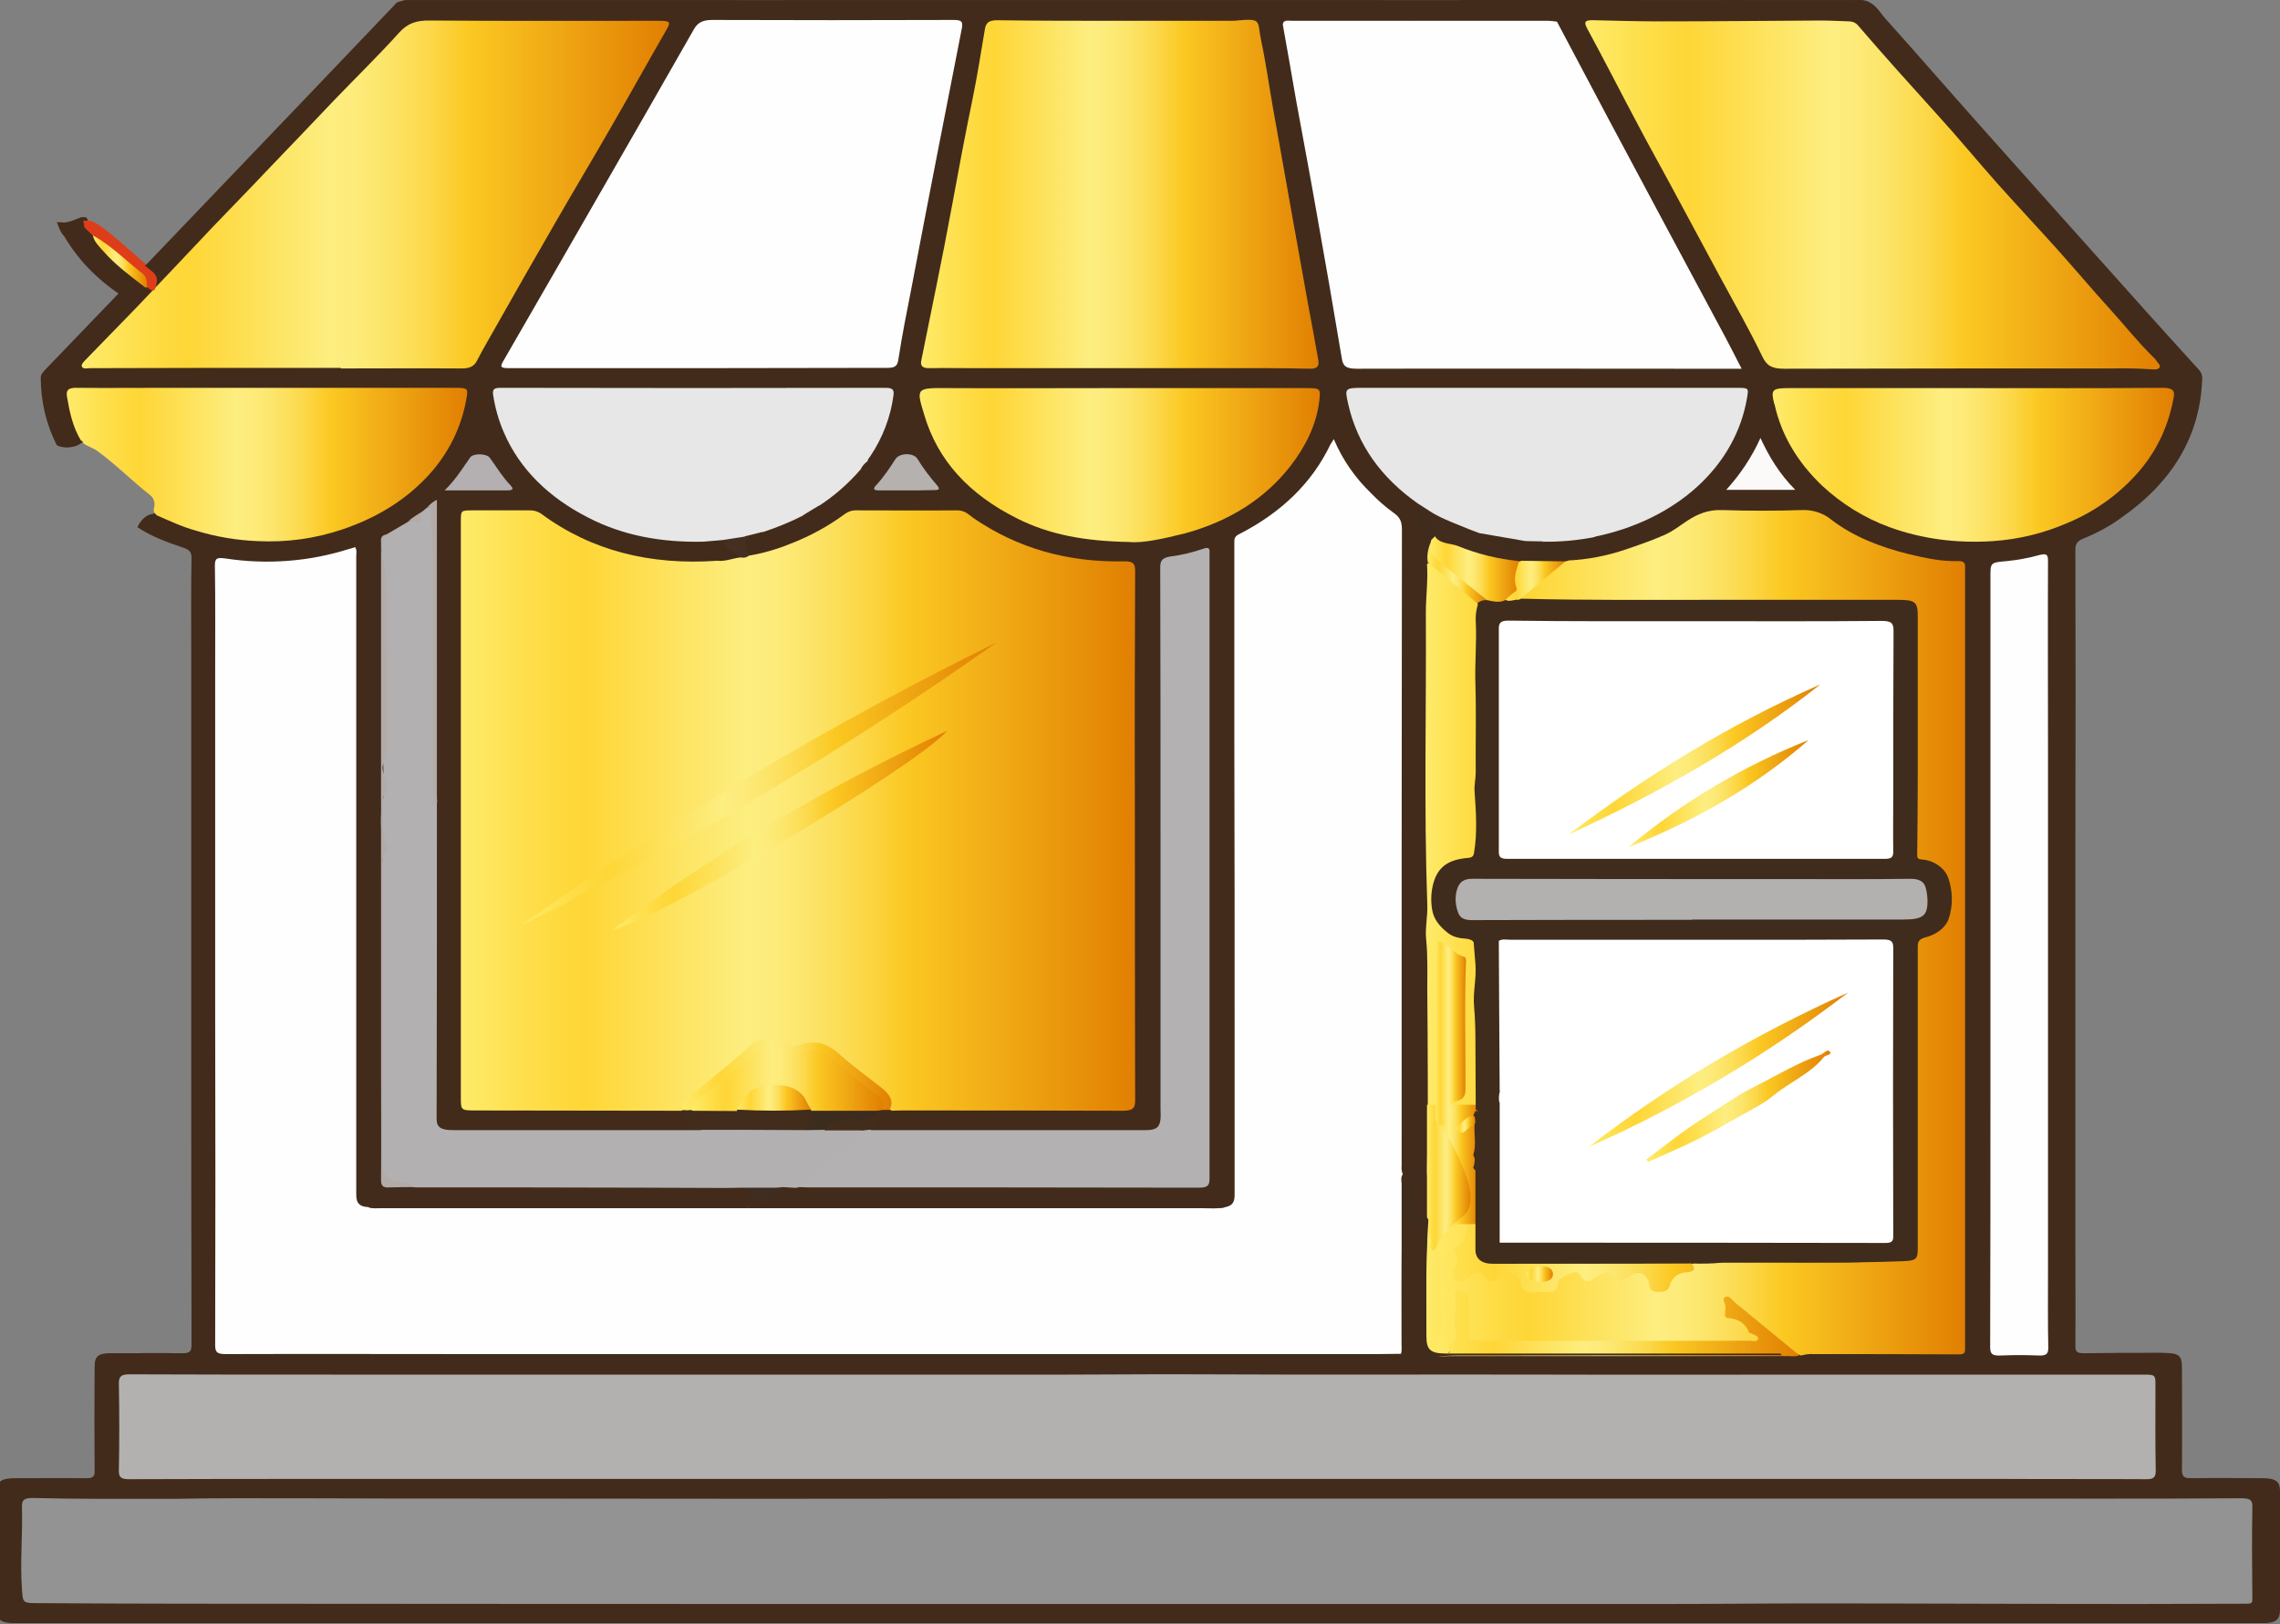 <svg xmlns="http://www.w3.org/2000/svg" xmlns:xlink="http://www.w3.org/1999/xlink" id="Capa_1" x="0px" y="0px" viewBox="0 0 800 570" style="enable-background:new 0 0 800 570;" xml:space="preserve"><rect x="0" y="0" width="800" height="570" fill="#808080" stroke="none"/><style type="text/css">	.st0{fill:#422B1B;}	.st1{fill:#432B1C;}	.st2{fill:#FEFEFE;}	.st3{fill:#62B9D8;}	.st4{fill:#939393;}	.st5{fill:#B3B1B0;}	.st6{fill:#E94E1A;}	.st7{fill:#125587;}	.st8{fill:#B3B0B1;}	.st9{fill:#B3B1B1;}	.st10{fill:#DD3E19;}	.st11{fill:#E7E7E7;}	.st12{fill:#125586;}	.st13{fill:#B2ABA8;}	.st14{fill:#402C1C;}	.st15{fill:#FBFAF8;}	.st16{fill:#B4AFB0;}	.st17{fill:#B5B1AF;}	.st18{fill:#125481;}	.st19{fill:#422C1C;}	.st20{fill:#C84428;}	.st21{fill:#A5D6EE;}	.st22{fill:#A4D5ED;}	.st23{fill:#442F22;}	.st24{fill:#125584;}	.st25{fill:#3C2C1E;}	.st26{fill:#402D21;}	.st27{fill:#412C1E;}	.st28{fill:#62B8D6;}	.st29{fill:#61BAD8;}	.st30{fill:#B3B0B0;}	.st31{fill:#A1D6EC;}	.st32{fill:#A3D5ED;}	.st33{fill:#A2D5ED;}	.st34{fill:#A2D5EF;}	.st35{fill:url(#SVGID_1_);}	.st36{fill:url(#SVGID_2_);}	.st37{fill:url(#SVGID_3_);}	.st38{fill:url(#SVGID_4_);}	.st39{fill:url(#SVGID_5_);}	.st40{fill:url(#SVGID_6_);}	.st41{fill:url(#SVGID_7_);}	.st42{fill:url(#SVGID_8_);}	.st43{fill:url(#SVGID_9_);}	.st44{fill:url(#SVGID_10_);}	.st45{fill:url(#SVGID_11_);}	.st46{fill:url(#SVGID_12_);}	.st47{fill:url(#SVGID_13_);}	.st48{fill:url(#SVGID_14_);}	.st49{fill:url(#SVGID_15_);}	.st50{fill:url(#SVGID_16_);}	.st51{fill:url(#SVGID_17_);}	.st52{fill:url(#SVGID_18_);}	.st53{fill:url(#SVGID_19_);}	.st54{fill:url(#SVGID_20_);}	.st55{fill:url(#SVGID_21_);}	.st56{fill:url(#SVGID_22_);}	.st57{fill:#FFFFFF;}	.st58{fill:url(#SVGID_23_);}	.st59{fill:url(#SVGID_24_);}	.st60{fill:url(#SVGID_25_);}	.st61{fill:url(#SVGID_26_);}	.st62{fill:url(#SVGID_27_);}</style><path class="st0" d="M20.9,156.2c-3.7-7.3-5.6-15.4-5.6-23.6c0-1.3,0.9-2.1,1.7-3C38.4,107.4,59.7,85.2,80.9,63  c19.4-20.3,38.8-40.5,58.1-60.8c0.7-0.7,1.2-1.7,2.6-1.7c1.1-0.5,2.3-0.3,3.4-0.3c37.4,0,74.8,0,112.2,0c2.4,0,4.6,0.2,6.5,1.6  c1.5,1.1,3.4,1.1,5.3,1.2c2.2,0.4,3.3-0.7,4.5-1.9c1.2-1,2.8-0.9,4.3-0.9c68.9,0,137.8,0,206.7,0c2.5,0,4.1,0.4,4.1,2.7  c0,0.3,0.1,0.6,0.3,0.8c1.9,3.7,1.8,3.9-3.3,3.9c-9.7,0-19.4,0-29.1,0c-1.5,0-3.1-0.4-4.1,1c-0.3,3,0.8,5.9,1.3,8.8  c5.1,29.4,10.4,58.7,15.7,88c1.2,6.4,2.4,12.8,3.3,19.3c0.5,3.6,0.8,3.7,5.3,3.8c42.7,0,85.4,0,128.1,0c4.2,0,4.4-0.3,2.8-3.4  c-15.3-28.4-30.5-56.8-45.6-85.2c-4.9-9.1-9.7-18.2-14.6-27.3c-0.8-1.6-1.5-3.2-3.1-4.5c-1.2-0.8-2.7-0.6-4.1-0.6  c-10.3,0-20.6,0-30.9,0c-1.1,0-2.1,0-3.2,0s-2.3,0-2.8-0.9s0.3-1.6,1-2.3c2.6-2.8,5.6-4.3,10.3-4.3c44.9,0.2,89.8,0.1,134.7,0.1  c1.4,0,2.8-0.2,4.2,0.2c3.5,1.2,4.8,4.1,6.8,6.3c11.4,12.7,22.5,25.5,33.8,38.2c19,21.3,38,42.6,57.1,63.9c6.3,7,12.6,14,18.9,20.9  c0.9,0.9,1.4,2.2,1.3,3.4c-0.7,19.7-10.1,35.9-28.4,48.7c-4.1,3-8.6,5.4-13.3,7.3c-2.3,0.9-2.8,2.1-2.8,4c0.1,33.5,0.1,67.1,0,100.7  c0,47.9,0,95.7,0,143.6c0,11.7,0.1,23.4,0,35.1c0,2.1,0.7,2.5,3.1,2.5c9.2-0.1,18.5-0.1,27.7-0.1c5.6,0,6.6,0.8,6.6,5.3  c0,11.9,0.1,23.9,0,35.8c0,2.2,0.6,2.9,3.5,2.9c8.4-0.2,16.8-0.1,25.3,0c4.1,0,5.6,1.2,5.6,4.4c0,13.9,0,27.9,0,41.8  c0,3.4-1.5,4.6-5.7,4.6s-8.4,0-12.6,0H317.8H6.9c-6,0-6.9-0.8-6.9-5.6c0-13.4,0-26.7,0-40.1c0-4.1,1.2-5.1,6.1-5.1  c8.3,0,16.6-0.1,24.9,0c2.7,0,3.3-0.7,3.2-2.8c-0.1-12.1-0.1-24.2,0-36.3c0-3.8,1.2-4.8,5.8-4.8c8.2,0,16.4-0.1,24.6,0  c3,0.1,3.6-0.6,3.6-3c-0.1-38.7-0.1-77.4-0.1-116.1c0-42,0-84.1,0-126.1c0-11.3-0.1-22.7,0.1-34c0-2-0.8-2.8-2.9-3.5  c-5.7-1.9-11.3-4-16.1-7.2c1.8-3.6,4-5,7.6-4.8c7.2,2.9,14.4,6,22.4,7.3c21.9,3.6,41.6,0,59.3-11.3c10.3-6.6,17-15.1,21.7-24.8  c1.8-3.9,2.9-8,3.5-12.2c0.3-1.8-0.7-2.5-2.7-2.5h-3.5c-27.2,0-54.5,0-81.7,0c-15.1,0-30.2,0.1-45.2,0c-4.9,0-5.4,0.6-4.6,4.6  c0.9,4.3,2.5,8.5,4,12.7C28.1,156.8,23.6,157.8,20.9,156.2z"></path><path class="st0" d="M451.1,8.6c-0.2-1.8-0.2-1.8,2.5-1.8c11.3,0,22.7,0,34,0h2.5c-1.3-1.8-3.4-3.1-2.7-5.4c0.2-0.8-0.8-0.8-1.5-0.8  c-1.2,0-2.3,0-3.5,0H279.5c-2.2,0-4.5-0.4-5.9,1.7c-2.2,0.4-3.5-2.3-5.6-1.1c3.5,0.2,3.8,0.6,2.2,2.8c-3.4,0.3-6.5,0-8.7-2.5  c-1.1-1.3-3-0.8-4.6-0.8c-35.5,0-71,0-106.5,0c-2.9,0-5.8,0-8.7-0.1c1-0.7,2.2-0.5,3.3-0.5c37.8,0,75.5,0,113.3,0c78,0,156,0,234,0  c52.6,0,105.2,0,157.8,0.1c1.6,0,3.3-0.4,4.8,0.4c-3.4,0-6.8,0.1-10.2,0.1c-42,0-83.9,0.1-125.9-0.2c-6.5,0-10.4,2.1-14,6.3h9.2  c9.9,0,19.9,0,29.8,0c1.2,0,2.6-0.6,3.4,0.8c-1.3,0.9-2.9,0.8-4.4,0.8c-13.5-0.1-27.1-0.3-40.6-0.1C485.2,8.3,468.2,7.8,451.1,8.6z"></path><path class="st1" d="M45.5,104.9c-9.4-5.8-16.7-13.1-21.8-21.7c-0.3-2.8,2-4.1,6.6-3.9c1.6,0.6,2.9,1.7,3.7,3.2  c3.6,5.8,8.7,10.7,14.7,15c1.5,1,3.3,1.8,3.6,3.7C50.2,104.3,48.6,105.2,45.5,104.9z"></path><path class="st0" d="M30.7,79.7c-3.1,0.1-6.1,0.2-7,3.4c-1.6-1.5-2-3.4-2.8-5.2c3.2,0.8,5.8-0.6,8.4-1.6c1.1-0.4,1.2,0.4,1.5,0.9  C31.1,78.1,31.7,78.9,30.7,79.7z"></path><path class="st0" d="M45.5,104.9c3.3-0.1,4.4-2.5,6.5-4c0.2-0.2,0.5-0.3,0.8-0.3c1,0.2,2,0.6,2.9,1.1c0.3,0.2,0.7,0.5,0.3,0.9  c-2.2,0-3.3,1.3-4.4,2.5c-0.7,0.8-1.5,1.4-2.4,2L45.5,104.9z"></path><path class="st2" d="M431,423.6c3.1-0.6,3.2-2.6,3.2-4.7c0-18,0-36.1,0-54.1c0-34.8,0-69.6-0.1-104.4c0-23.3,0-46.5,0-69.8  c0-1.2-0.1-2.3,1.6-3.1c14.9-7.6,25.7-18.1,32.1-31.5c0.3-0.5,0.6-1,1.2-1.9c3,7.1,7.4,13.5,13,18.9c2.4,2.5,5,4.8,7.9,6.9  c2.5,1.7,3,3.4,3,5.9c-0.1,74.4-0.1,148.8-0.1,223.2c-0.1,1.1,0,2.1,0.4,3.1c-1,2.4,0.1,4.7,0.3,7c0.5,4.5-0.5,8.9-0.6,13.4  c-0.2,13.1-0.1,26.3-0.1,39.5c0.1,1,0.1,2.1-0.2,3.1c-2.9,0-5.8,0.1-8.7,0.1c-105,0-210,0-315.1,0c-29.5,0-58.9-0.1-88.4,0  c-3.1,0-3.9-0.5-3.9-3.1c0.1-39.2,0.1-78.4,0-117.6c0-39.3,0-78.6,0-117.8c0-12.8,0.1-25.5-0.1-38.3c0-2.6,0.8-2.8,3.8-2.4  c14.4,2.2,29.2,1.1,43.1-3.3c0.8-0.2,1.5-0.4,2.3-0.7c0.7,1.1,0.4,2.1,0.4,3.1c0,34.4,0,68.8,0,103.2c0,40.1,0,80.3,0,120.4  c0,2.4,0.1,4.7,4.1,4.9c1.4,0.4,2.8,0.2,4.2,0.2c41.6,0,83.2,0,124.8,0c2.2,0,4.4,0,6.5-0.7c1.5-0.6,3.2-0.6,4.8-0.1  c3,1.2,6.2,0.9,9.3,0.9c49,0,97.9,0,146.9,0C428.2,423.8,429.7,424.1,431,423.6z"></path><path class="st3" d="M239.9,389.8c-23.9,0-47.7-0.1-71.6-0.1c-5.6,0-5.6,0-5.6-4.5v-77.3c0-41.7,0-83.4,0-125.1c0-3.7,0-3.7,4.4-3.7  c6.4,0,12.9,0,19.3,0c1.6-0.1,3.2,0.3,4.5,1.2c17.6,13,38.2,18.1,61.6,16.5c2.9,0,5.1-1.8,7.9-1.8c1.1-0.1,2.1-0.2,3.1-0.5  c5.3-0.8,10-3.3,15.4-3.9c6.6-2.6,12.8-6,18.5-10.2c1.1-0.8,2.4-1.3,3.7-1.3c11.9,0,23.9,0.1,35.8,0c2.8,0,4.2,1.7,5.8,2.8  c15.2,10.4,32.8,15.5,52.6,15.1c3.3-0.1,4,0.8,4,3.3c-0.1,26.9-0.2,53.8-0.1,80.7c0,35.1,0,70.1,0.1,105.2c0,2.9-1,3.6-4.5,3.6  c-26-0.1-52-0.1-77.9-0.1c-1.2,0-2.3,0.1-3.5,0.1c-0.2,0.2-0.5,0.3-0.8,0.1c0,0-0.1,0-0.1-0.1c0.7-3.9-1.6-6.7-5.1-9.1  c-4.9-3.3-8.9-7.2-13.4-10.8c-3.3-2.6-6.5-4.1-11.2-2.8c-2.6,0.9-5.5,0.5-7.8-1c-2.6-1.6-7.5-1-10,1.2c-7,6.1-14.3,12-21.6,17.9  c-1.6,1.3-1.8,3.1-2.7,4.5C240.6,390,240.2,390,239.9,389.8z"></path><path class="st4" d="M62.4,526c13-0.3,28.7-0.2,44.4-0.2c22,0.1,43.9,0.1,65.9,0.1c63.8,0.1,127.7,0.1,191.5,0h326  c32.4,0,64.7,0.1,97.1-0.1c3.5,0,4.1,0.7,4,3.4c-0.2,10.6-0.1,21.2,0,31.8c0,1.3,0,1.8-2,1.8c-12.8,0-25.7,0.1-38.5,0.1  c-38.2,0-76.4-0.2-114.7-0.2c-17,0-33.9,0.2-50.9,0.2c-80.5,0-161,0-241.4,0c-92.7,0-185.4,0-278.1-0.1c-17,0-33.9-0.1-50.9-0.2  c-6,0-5.7,0-6.1-4.9c-0.7-9.6,0.3-19.3,0-28.9c-0.1-2.7,1.1-3.1,4-3.1C28.4,526.1,44.1,526,62.4,526z"></path><path class="st5" d="M212,482.4c54.6,0,109.3,0,163.9,0c15.3,0,30.6-0.2,45.8-0.1c41.4,0.2,82.8,0,124.2,0.1c30.6,0.1,61.3,0,91.9,0  h114.9c4.5,0,4.6,0,4.6,3.7c0,10-0.1,20,0.1,30c0,2.3-0.7,3.1-3.6,3c-16.7-0.1-33.5,0-50.2-0.1c-21.8,0-43.7,0-65.5,0H431.5H175.6  h-57.1c-24.1,0-48.1,0-72.1,0.1c-2.9,0-3.7-0.6-3.7-3c0.2-10.2,0.2-20.4,0-30.6c0-2.5,0.8-3.2,3.9-3.2c23.9,0.1,47.7,0.1,71.6,0.1  L212,482.4L212,482.4z"></path><path class="st2" d="M451.1,8.6c0.2-1.8,2-1.3,3.2-1.3c14.7,0,29.4,0,44.1,0c15.3,0,30.5,0,45.8,0c1,0,2.1,0.2,3.1,0.3  c6,11.3,11.9,22.5,17.9,33.8c13.6,25.5,27.3,51.1,41,76.6c1.9,3.6,3.8,7.3,5.9,11.4h-19.6c-38.5,0-76.9-0.1-115.4,0  c-3.8,0-4.9-0.9-5.3-3.7c-2.8-16.8-5.7-33.5-8.7-50.3c-2.3-13.2-4.8-26.4-7.2-39.5C454.3,26.6,452.7,17.6,451.1,8.6z"></path><path class="st6" d="M392.8,7.3h39.7c0.5,0,0.9,0,1.4,0c10.3-1,8.1-0.2,9.6,6.9c1.7,7.9,2.8,16,4.2,23.9c2.4,13.5,4.8,26.9,7.2,40.4  c1.6,9.1,3.3,18.2,4.9,27.3c1.3,6.9,2.6,13.9,3.8,20.8c0.3,1.8-0.4,2.9-3,2.8c-5-0.1-10-0.2-15.1-0.2c-34.4,0-68.8,0-103.1,0  c-5,0-10-0.1-15,0c-2.8,0.1-3.6-0.8-3.1-2.9c3.6-18,7.4-35.9,10.7-53.9c2.3-12.5,4.6-24.9,7.2-37.4c1.7-8.3,3-16.6,4.4-24.9  c0.4-2.2,1.5-3,4.3-3C365,7.3,378.9,7.3,392.8,7.3z"></path><path class="st6" d="M742.2,129.3c-38.4,0-76.8,0-115.2,0.1c-4.1,0-6-0.9-7.6-4.2c-4.5-9.4-9.8-18.6-14.8-27.9  c-5.9-11-11.8-22-17.7-32.9c-3.6-6.7-7.4-13.4-10.9-20.1c-6.1-11.4-11.9-22.9-18.1-34.3c-1.5-2.7-0.3-3,2.6-2.9  c7.8,0.2,15.6,0.4,23.4,0.4c18.7,0,37.4-0.2,56.1-0.3c3.3,0,6.5,0.2,9.8,0.3c1.2,0,2.4,0.5,3.2,1.5c9.1,10.6,18.4,20.9,27.8,31.3  c7.3,8,14.1,16.3,21.3,24.4c7,7.8,14.2,15.5,21.2,23.3c6,6.7,11.7,13.5,17.7,20.1c5.2,5.7,9.9,11.7,15.5,17.2  c0.5,0.4,0.9,0.9,1.2,1.4c0.4,0.7,1.5,1.4,1,2.3c-0.6,0.9-1.9,0.6-2.9,0.6C751.3,129.3,746.8,129.2,742.2,129.3L742.2,129.3z"></path><path class="st2" d="M245.8,129.2c-22.1,0-44.2,0-66.3,0c-2.9,0-3.1-0.5-1.9-2.5c11.9-20.6,23.8-41.3,35.7-62  c10.4-18.1,20.8-36.2,31.1-54.3c1.4-2.5,3.1-3.4,6.6-3.4c28.1,0.1,56.2,0.1,84.2,0c2.8,0,3.8,0.2,3.3,2.9  C332.6,40,326.7,70,321,100.1c-1.7,8.7-3.5,17.5-4.8,26.2c-0.4,2.6-1.7,2.8-4.3,2.8C289.7,129.1,267.7,129.2,245.8,129.2  L245.8,129.2z"></path><path class="st6" d="M120.6,129.1c-14.3,0-28.5,0-42.8,0c-15.1,0-30.1,0.1-45.1,0.1c-1,0-2.4,0.4-2.9-0.4s0.5-1.8,1.2-2.5  c5.9-6.1,11.9-12.2,17.8-18.3c9-9.4,17.9-18.9,26.9-28.4c6.4-6.7,13-13.4,19.4-20.2c7.8-8.1,15.6-16.3,23.4-24.5  c7.5-7.8,15.4-15.5,22.6-23.5c2.9-3.2,6-4.3,10.8-4.2c26.7,0.2,53.4,0.1,80,0.1c4.4,0,4.6,0.3,2.8,3.4c-6.4,11.1-12.6,22.3-19,33.4  c-6.7,11.7-13.7,23.3-20.4,35C188.4,91,181.6,103,174.8,115c-2.2,3.9-4.5,7.8-6.5,11.7c-1,1.9-2.6,2.6-5.2,2.6  c-14.1-0.1-28.3,0-42.5,0L120.6,129.1z"></path><path class="st7" d="M551,196.7c6.9-0.3,13.7-1.6,20.2-3.8c4.7-1.6,9.4-3.2,13.9-5.2c3.1-1.4,5.4-3.3,8-5c3.7-2.4,7.4-3.9,12.3-3.7  c9.2,0.3,18.5,0.3,27.7,0c3.8-0.2,7.6,1,10.5,3.4c7.8,6,17.2,9.6,27.3,12.1c5.6,1.3,11.2,2.6,17.1,2.4c2.8-0.1,2.5,1.4,2.5,2.8  c0,18.5,0,37,0,55.5c0,18.8,0,37.5,0,56.3v155.3c0,2.3,0,4.5,0,6.8c0,1.3-0.5,1.7-2.3,1.7c-16.9-0.1-33.9-0.1-50.8-0.1  c-1.5-0.1-3,0.1-4.5,0.5c-0.5-0.2-1-0.4-1.5-0.6c-1.5-0.5-2.4-1.5-3.4-2.4c-6.6-5.7-13.6-11.2-20.5-16.9c-0.7,1.3-0.2,2.4-0.2,3.4  c-0.1,1.6,0.8,2.5,2.8,2.7s3.5,1.1,4.1,2.8c0.5,1.4,1.9,2.1,3.1,3c0.8,0.6,1.6,1.2,1.1,2.2c-0.4,0.8-1.5,0.9-2.4,1  c-1,0.1-2.1,0.1-3.2,0.1h-91.2c-5.4,0-6.1-0.6-6.2-4.9c0-2.3,0-4.6,0-6.9c0-0.7,0-1.3,0-2c-0.2-1.3-0.3-3.2-2.4-2.8  c-1.8,0.3-1.1,2.1-0.7,3.2c0.8,1.8,0.8,3.8,0,5.6c-0.3,0.6-0.7,1.4-0.4,1.9c1.6,3,0.2,5.6-1.5,8.3c-0.7,1-1.1,1.8-2.6,1.9  c-1.4,0.2-2.7-0.4-3.4-1.6c-0.4-0.5-0.6-1.3-0.4-1.9c2-4.8,1.1-9.8,1.2-14.7c0.1-4.1,0.2-8.3,0-12.5s0.1-8.3-1.9-12.3  c-1.2-2.3,0.7-3.4,3.6-2.5c1.6,0.5,2.7-0.2,3.8-0.8c1.2-0.7,2.5-1.7,4.1-0.9c1.6,0.8,1.9,2.3,1.7,3.8c0,0.6-0.2,1.2-0.5,1.7  c-2.6,3.7-3.1,7.7-3.7,11.8c-0.2,1.1-0.8,2.4,0.7,3.1c1.2,0.6,2.2-0.4,3-0.9c2.4-1.6,4.7-1.8,6.8,0.2c1.5,1.4,2.7,0.9,4.2,0  c4.2-2.4,6.8-1.7,8.3,2.3c0.7,1.9,1.7,3.1,4.3,2.9s6.1,1,7.2-2.5c0.4-1.5,2-2.3,3.4-3.2c2.1-1.3,4.2-1.4,5.9,0.2s3.1,1.3,4.7,0.1  c2.3-1.6,4.6-1.9,6.8,0.1c1.5,1.4,2.7,0.9,4.2,0.1c4.4-2.4,6.8-1.7,8.5,2.5c0.5,1.2,0.8,2.5,2.8,2.5c2,0.1,2.4-1.2,3-2.3  c1.2-2,2.9-3.9,5.7-4.3c2.2-0.3,1.8-2,3.1-2.8c1.8-0.6,3.7-0.4,5.6-0.4c15.6,0,31.1-0.1,46.7,0c7,0.1,14-0.6,21-0.7  c3.5,0,4.2-0.7,4.3-3.7c0.1-6.7,0-13.4,0-20c0-27.8,0-55.5,0-83.3c0-3.3,0.8-5.5,4.9-7c3.9-1.4,6.3-4.3,6.7-8.1  c0.5-3.4,0.3-6.9-0.7-10.2c-1-3.2-3.3-5.6-7.3-6.4c-3.1-0.6-3.7-2.1-3.7-4.4c0.1-26.7,0.1-53.4,0.1-80.1c0-6.5-0.4-6.8-8.3-6.8  c-36.7,0-73.5,0-110.2,0c-6.1,0-12.1-0.8-18.2-0.7c-0.4,0-0.8-0.1-1.1-0.2c-1.9-1-0.4-1.9,0.3-2.5c4.8-4.1,9.5-8.3,14.8-12  C550.3,196.5,550.7,196.6,551,196.7z"></path><path class="st8" d="M149.3,179.4l1.7-1.4c2.7-0.2,2.2,1.6,2.2,2.7c0,5.2,0.4,10.4,0.4,15.7c0,26.7,0,53.5,0,80.2  c0,1.7-0.2,3.4,0.7,5c0,37,0,74.1-0.1,111.1c0,2.9,1.5,3.9,5.7,3.9h68c4.9,0,9.8,0,14.7,0c1.3-0.9,2.9-0.8,4.4-0.8  c4.9-0.2,9.7,0,14.6,0c7.3,0,14.5-0.1,21.8,0c2,0.1,4.1-0.1,6.1,0.3c0.4,0.1,0.7,0.3,1,0.5c0.3,0.9-0.3,1.5-1,2  c-2.7,1.8-4.8,4.1-7.5,5.9c-4.2,2.8-6.8,6.2-5.9,10.8c0.3,0.7,0,1.4-0.7,1.8c-0.7,0.3-1.5,0.5-2.3,0.5c-3.8,0.1-7.6,0.1-11.4,0  c-2.2,0.3-4.3-0.2-6.4-0.7c-9.2,0-18.5-0.1-27.7-0.1c-27-0.1-54-0.1-81-0.1c-2.7-1-5.8-0.7-8.4-2c-2.1-1-3.3-2.1-3.2-4.3  c0.1-36.5-0.1-73,0.2-109.5c0-6.4-1.2-12.8,0-19c1-5.6,0.1-11.1,0.3-16.7c0.5-11.2,0.4-22.4,0.1-33.7c-0.2-6.3-0.2-12.6,0.1-18.8  c0.4-7.2-0.8-14.3-0.7-21.4c0-1.5,0.3-2.8,1.7-3.8l7.5-4.4C146.4,182.3,148.4,181.3,149.3,179.4z"></path><path class="st9" d="M306.7,396.6c32.2,0,64.3,0,96.5,0c3.5,0,4.8-1.1,5-4c0.1-1.2,0-2.5,0-3.7c0-31.3,0-62.6,0-93.9  c0-31.9,0-63.9-0.1-95.8c0-2.3,0.5-3.4,3.5-3.9c3.9-0.5,7.7-1.4,11.5-2.7c2.1-0.8,2.4,0,2.3,1.4c0,3.2,0,6.5,0,9.7V302  c0,37.2,0,74.4,0,111.5c0,2.3-0.4,3.3-3.7,3.3c-45.8-0.1-91.5-0.1-137.2-0.1c-1,0-2.1-0.1-3.1-0.1c-0.3-1.5,1.2-2.2,2.3-3  c5.2-4.3,10.5-8.6,15.8-12.9c1.7-1.3,3.3-2.8,4.8-4.5C305.1,396,306,396.1,306.7,396.6z"></path><path class="st10" d="M693.5,136.2c22.1,0,44.2,0.1,66.3-0.1c3.4,0,4.4,0.9,3.9,3.4c-1.7,9.2-5.3,17.8-11.9,25.6  c-6.8,8-15.5,14.3-25.3,18.4c-8.3,3.6-17.2,5.8-26.3,6.4c-12.5,0.8-24.7-0.7-36.2-4.9c-8.8-3.2-16.8-8.2-23.6-14.5  c-8.7-8.3-14.3-17.7-16.7-28.4c0-0.2-0.2-0.4-0.2-0.5c-1.2-4.9-0.7-5.4,5.4-5.4H693.5L693.5,136.2z"></path><path class="st11" d="M498.5,176.7c-13.1-9.2-21.2-20.8-24.4-34.7c-1.3-5.9-1.5-5.9,5.9-5.9h130.1c4.5,0,4.5,0,3.9,3.5  c-4,23.9-24.5,42.7-53.2,48.7c-3.5,2.4-7.9,1.9-11.9,2.4c-2.1,0.2-4.2,0.2-6.3,0.1c-1.8-0.1-3.7,0.1-5.5-0.2  c-5.6-0.6-11.2-1.6-16.8-2.8c-6.2-2.5-12.9-4.4-18.3-8.1C500.9,178.7,499,178.3,498.5,176.7z"></path><path class="st10" d="M397.2,190.2c-15.9-0.3-28-2.6-39.2-8.2c-17.1-8.5-28-20.5-32.7-36.4c-2.9-9.6-3-9.5,9.1-9.4  c18,0.1,36,0,54.1,0c23.4,0,46.8,0,70.2,0c5.7,0,5.7,0,5.2,4.6c-1,8.2-4.7,15.7-10,22.6c-8.9,11.5-21.4,19.5-37.2,23.8  C409.4,189,402,190.7,397.2,190.2z"></path><path class="st11" d="M303,164.7c-4.2,4.9-9.1,9.2-14.6,12.8c-1.1,2-3.1,3-5.6,3.4c-4.5,2.3-9.2,4.2-14,5.8  c-1.6,1.8-4.3,1.6-6.4,2.2c-2.6,0.6-5.1,1.1-7.8,1.4c-2.3,0.2-4.7,1.2-6.9-0.2c-14.5,0.3-28.1-2.1-40.4-8.5  c-13.9-7.1-23.9-17-29.4-29.6c-1.9-4.3-3.2-8.9-3.9-13.6c-0.2-1.7,0.3-2.3,2.6-2.3c45,0.1,90.1,0.1,135.1,0c2.8,0,3,0.9,2.8,2.7  c-1,7.5-3.8,14.8-8,21.1c-0.4,0.7-1.1,1.2-1.1,2.1C305.1,163.2,304.7,164.3,303,164.7z"></path><path class="st10" d="M55.9,180.8l-0.6-0.8c-0.7-0.8-0.2-1.7-0.1-2.5c0.2-1.5-0.5-3-1.7-3.9c-6.3-4.9-11.8-10.6-18.3-15.3  c-1.5-1.1-3.4-1.6-4.9-2.7c-0.2-0.4-0.3-0.9-0.9-1c-2.9-4.8-4-10.1-4.9-15.4c-0.4-2.3,0.5-3.2,3.6-3.1c10.3,0.1,20.6,0,30.9,0h101.6  c4.7,0,4.7,0.2,4,4.1c-1.9,10.8-7.2,20.7-15,28.4c-7.6,7.7-17.1,13.3-28.2,17.1c-9.6,3.3-19.8,4.7-30,4.2  c-7.3-0.3-14.5-1.5-21.4-3.6C64.9,184.9,60.5,182.8,55.9,180.8z"></path><path class="st2" d="M719.6,256.2v110.4c0,9.2-0.1,18.5,0.1,27.7c0,2.2-0.8,2.8-3.4,2.7c-4.4-0.2-8.9-0.2-13.3,0  c-2.8,0.1-3.7-0.4-3.7-2.9c0.1-30.8,0.1-61.6,0.1-92.3c0-59.4,0-118.8,0-178.2c0-4.9,0-4.9,5.9-5.4c3.8-0.4,7.6-1.1,11.2-2.1  c2.7-0.7,3.1-0.1,3.1,2c-0.1,22.5,0,45,0,67.5L719.6,256.2L719.6,256.2z"></path><path class="st12" d="M594.6,443.4c1.4,1.8,1.1,2.9-1.9,3.1c-2.8,0.1-5.2,1.9-5.8,4.6c-0.6,2.1-1.9,2.2-3.9,2.3  c-2.3,0.1-3.2-0.8-3.3-2.5c-0.1-0.9-0.4-1.7-0.9-2.4c-1.5-2.2-3.3-2.5-5.6-0.9c-0.8,0.5-1.7,1-2.5,1.6c-1.2,0.9-2,0.8-3-0.4  c-2.2-2.8-3.2-2.8-6.3-0.8c-1.9,1.3-3.9,3.2-5.7-0.3c-0.7-1.1-2.1-1.5-3.3-1c-2,0.9-4.6,1.9-4.8,3.9c-0.3,2.8-2.1,3-4.7,2.9  c-0.8-0.1-1.6-0.1-2.5,0c-3.4,0.3-5.6-0.1-6.1-3.6s-3.5-3.9-6.9-1.6c-2,1.3-3.7,2.7-5.5-0.4c-0.9-1.5-3-1.7-4.7-0.4  c-0.3,0.3-0.6,0.6-1,0.8c-1.3,0.5-2.3,2.2-3.8,1.4c-1.5-0.8-2.1-2.6-1.3-4.1l0,0c1.1-2.1,1.8-4.1,0.2-6.2c-0.5-0.7,0-1.3,0.8-1.6  c3.2-1.5,2.8-4.4,3.7-6.7c0.2-1-0.3-2.1-1.2-2.5c-1.2-0.6-2.2,0.3-3,1c-2.2,1.8-4.4,3-6.7,0c-1,1.1-1.2,2.7-0.4,3.9  c1.1,2.3,1.7,4.8,1.8,7.3c0.3,4.8,0,9.6,0,14.4c0,5.5,1.2,11.1-1.1,16.5c-0.8,1.8,0,3.1,2.4,3.2c1.1,0.1,3,0.2,1.7-1.6  c-0.6-0.8-0.1-1.3,0.7-1.6c2.6-1.1,2-2.5,1.6-4.5c-0.8-4.1,0.8-8.4-0.3-12.6c-0.2-0.6,0.8-2,1.9-1.6c1.8,0.6,3.4,1.7,3.3,3.7  c0,3.4,0.2,6.9-0.1,10.3c-0.2,2.8,1,3.6,4.4,3.6c31.3-0.1,62.7,0,94-0.1c1.1,0,2.7,0.6,3.1-0.6c0.3-1-1.3-1.4-2.3-1.9  c-0.3-0.1-0.8-0.2-0.9-0.4c-1.2-3.1-3.4-4.7-7.6-5.1c-1.4-0.1-0.6-2.6-0.7-4c0-1.2-1.5-2.8,0.2-3.4c1.3-0.5,2.3,1.3,3.3,2.1  c7.5,6.1,14.9,12.3,22.4,18.4c-1.2,0.6-2.5,0.3-3.7,0.3H511.9c-1.6,0-3.3,0-4.9,0.1c-3.3,0.3-5.8-1.5-5.7-4.1  c0.5-12.1-0.3-24.2,0.4-36.3c0.1-1.9-0.4-3.8-0.2-5.7c0.3-2.5,2.6-4,4.6-5.5c2.3-1.8,4.1-3.8,6.4-5.6c1.2-1,1.3-2,0.1-3  c-2.2-1.9-4.6-3.7-6.8-5.7c-1.1-1-2.7-0.2-3.8-1c0-20.6,0-41.2-0.2-61.8c0-5.9,0.2-11.8-0.4-17.7c-0.4-4,0.6-8.2,0.4-12.2  c-1.2-34.1-0.3-68.2-0.5-102.4c0-5.7,0.8-11.4,0.4-17.1l0.5-0.2c0.6,0,1.1,0.2,1.6,0.6c5.4,4.3,11,8.5,15.9,13.3  c0.3,0.3,0.5,0.7,0.6,1.1c0.1,0.3,0.1,0.6,0.1,1c-0.3,2.3-0.5,4.6-0.5,6.9c-0.3,11.9,0.3,23.8-0.1,35.7c-0.2,6.8,0,13.7-0.2,20.5  c-0.2,6,0.2,12,0.3,18c0,1.3,0,2.7-0.2,4c-0.3,2.6-1.6,4.1-5.1,4.5c-5.3,0.6-8.4,3.5-9.5,7.7c-1,4-1.4,8,0.5,11.8  c1.7,3.5,4.4,6.3,9.6,6.6c2.5,0.2,3.6,1.4,4,3.3c0.9,4.9,1.1,9.9,0.5,14.8c-0.3,3.2-0.3,6.4-0.1,9.6c0.6,10.8,0.5,21.7-0.1,32.6  c-0.1,0.8-0.4,1.5-0.9,2.2c-1.8,1.5-4.1,2.6-5.4,4.7c1.8,0.6,2.3-0.4,3.1-0.9s1.8-1.7,3.1-0.4c-0.3,3.3,1.4,6.7-0.6,10  c-1.4,1.2-2.3,0.1-3.2-0.5c-1.7-1.2-3.1-2.5-4.7-3.8c-0.7-0.5-1.4-1.1-2.5-0.6c-0.5,0.2-0.9,0.5-1.1,1.1c-0.2,1.1,0.9,1.1,1.7,1.5  c4.1,1.8,6.6,5,10.1,7.4c0.4,0.5,0.7,1.1,0.7,1.8c0.4,8.4,0.1,16.8,0.2,25.2c0,4.7,1.4,5.9,7.3,5.9c21.1,0,42.3,0.2,63.4-0.1  C591.9,442.6,593.5,442.1,594.6,443.4z"></path><rect x="501.7" y="387.7" class="st12" width="18" height="41.9"></rect><path class="st13" d="M136.7,187.5c-2.3,3-1.8,6.4-1.1,9.4c1.6,8.1,0.8,16.2,0.9,24.3c0,7.1,0.3,14.2,0.3,21.3c0,6.5,0,13,0,19.5  c0,2,0.2,3.9-1.1,5.8c-0.9,1.3-0.4,3.1,0.4,4.7c1,2.1,1.4,4.4-0.3,6.5c-0.6,0.8-0.4,1.7-0.4,2.5c0.1,5.1-0.7,10.3,1.5,15.4  c0.7,1.7-1.8,2.7-1.6,4.7c0.5,4,0.1,8,0.1,12v95.5c0,3.3,1.5,4.8,5.6,5.6c2,0.4,4.2,0.4,5.6,1.9c-2.9,0-5.9,0-8.8,0.1  c-2.5,0.2-3.1-0.6-3.1-2.6c0.1-12.7,0-25.4,0-38.1c0-25.1,0-50.2,0-75.3c0-36.5,0-73.1,0-109.6C134.8,189.8,134,188,136.7,187.5z"></path><path class="st8" d="M303.8,396.7c1,1.4-0.6,1.8-1.4,2.5c-7,5.8-14,11.6-21,17.4l-0.7,0.2c-1.7,0.4-3.4,1.1-4.9-0.3  c-1.7-4.3-0.5-7.9,3.5-11l11.2-8.8C294.8,395.2,299.5,395.1,303.8,396.7z"></path><path class="st14" d="M502.2,428c-1,13.7-0.7,27.4-0.7,41.1c0,4.6,1.5,5.9,6.8,5.9h117.3l0.7,0.6l-114.1,0.1c-2.1,0-4.2,0.1-6.3,0.4  c-4.1,0.7-6.3-1.5-5.5-5c0.2-1,0.3-2.1,0.3-3.1c0-9.1,0-18.3,0-27.4c0.1-3.5-0.2-6.9-1-10.3c-2,0.2-4.2,1.4-6.4-1.3v8.8  c0,11.4,0,22.9,0,34.3c0,1,0.4,2.1-0.5,3c0-19.9,0-39.8,0-59.6c0-1.1-0.4-2.3,0.4-3.3c0.4,1.5-0.6,3.2,0.7,4.6  c0.1,0.1,0.2,0.1,0.2,0.2C496.5,421.2,501,426.1,502.2,428z"></path><path class="st0" d="M275.8,416.6l4.9,0.3l-7.8,5.6c1.3,1.4,2.3,1,3.2,1c50.6,0,101.2,0,151.8,0c1,0,2.1,0.1,3.1,0.1  c-2.7,0.7-5.6,0.4-8.3,0.4c-46.1,0-92.1,0-138.2,0c-49.9,0-99.8,0-149.7,0c-1.5,0-3,0.2-4.5-0.3c1.5-0.1,3-0.2,4.5-0.2  c42.7,0,85.4,0,128.7,0c-2.3-2.8-5.3-4.6-8.1-6.6l6.4-0.1c0.8,0.6,1.6,1.1,2.3,1.7c3.9,3.2,7.4,2.5,9.5-1.7L275.8,416.6z"></path><path class="st15" d="M618.7,153.7c3.1,6.7,6.7,12.6,12.2,18.2h-24.2C611.6,166.5,615.7,160.4,618.7,153.7z"></path><path class="st16" d="M157,172.1c4-3.9,6.3-7.8,9-11.6c1.1-1.5,5.8-1.4,6.9,0.2c2.4,3.3,4.4,6.7,7.3,9.7c1.4,1.5,0.2,1.7-1.4,1.7  C171.8,172.1,164.8,172.1,157,172.1z"></path><path class="st17" d="M318.9,172.1c-3.1,0-6.3,0-9.4,0c-2,0-2.3-0.5-1.1-1.8c2.7-2.9,4.8-6.1,6.8-9.2c1.4-2.2,6.3-2.3,7.7-0.1  c2,3.3,4.3,6.3,6.8,9.2c1.5,1.7,0.5,1.8-1.4,1.8C325.2,172.1,322.1,172.1,318.9,172.1z"></path><path class="st13" d="M154.4,281.6l-2.6,1.2c2.5-2.3,1.1-4.3,1.1-6.2c0.1-26.7,0.1-53.5,0-80.2c0-5.5-0.4-11.1-0.7-16.6  c0-0.8,0.1-1.6-1.2-1.8c0.9-1.1,2-2,3.3-2.6v5c0,32.7,0,65.4,0,98.1C154.3,279.5,154.3,280.6,154.4,281.6z"></path><path class="st14" d="M542.5,190.1c6.2,0.1,12.3-0.5,18.4-1.7c-2.7,3.2-6.9,5.3-9.8,8.4l-0.8,0.2c-4.7,1.4-9.5,0.8-14.3,0.6  c-1.7-0.5-1.5-1.4-0.4-2.1C538,193.8,539.8,191.6,542.5,190.1z"></path><path class="st18" d="M502.9,437.9c-0.1-1.2,0.9-2.8-0.3-3.7c-0.5-7.7-0.4-15.5-0.9-23.1l0.2-13.5c1.4-5.6,3.5-4.6,5.3-1.7  c3.5,5.4,6.3,11.3,8.4,17.3c2.1,6.1,1.9,11.3-1.4,13.8c-3.6,2.7-6.9,5.7-9.7,11.4C504.1,439.3,503.4,438.8,502.9,437.9z"></path><path class="st19" d="M303.8,396.7h-13.3l0.1-0.3c-0.2-1.7,1.3-2.5,2.8-3.2c2.3-1,4.8-1.7,7.4-1.3c3.4,0.5,5.8-0.6,8-2.5  c0.5-0.2,1.1-0.4,1.6-0.4c1-0.1,1.9,0,2.8,0.4c0.2,0.1,0.4,0.2,0.6,0.2c-1.8,2.7-5.5,4-7,6.8L303.8,396.7z"></path><path class="st14" d="M498.5,176.7l3.9,2.5c-0.3,1.5,0.8,2.8,1.6,3.9c1.2,1.6,1.8,3.3,1.1,5.2c-0.4,0.7-0.8,1.3-1.2,1.9  c-1.1,2.3-0.5,5-1.9,7.3h-0.2h-0.2c-2.9-2.5-2.3-5.4-1.3-8.2c0.6-1.4,1.2-2.9,0.1-4C497.9,182.6,498.2,179.7,498.5,176.7z"></path><path class="st14" d="M498.6,410.6c1.2,2.2,1.1,4.5,0.4,6.9c-3.6,1.7-5.6-0.6-5-4.6C495.1,410.5,496.8,410.4,498.6,410.6z"></path><path class="st0" d="M262.4,188.2l6.4-1.6c-0.6,1.2-1.3,2.4-1.9,3.6c-0.4,0.8-0.4,1.7,0.6,2.3s1.9,0.1,2.7-0.5  c0.6-0.5,1.2-0.9,1.7-1.4c1.9-1.8,3.7-3.5,5.9-0.2c0.1,0.2,0.9,0.1,1.3,0.1c-4.9,2.1-10.1,3.6-15.3,4.5  C260.8,193.1,261.9,190.6,262.4,188.2z"></path><path class="st0" d="M247.7,190.1l7.1-0.6c1.5,2.5,4.9,3.6,6.3,6.1c-2.8,0.2-5.4,1.5-8.4,1.2c0.5-0.7,1.5-0.4,2.4-0.8  c-1.7-1.4-2.7-3.4-5.7-3.4C248.4,192.4,246.4,191.7,247.7,190.1z"></path><path class="st0" d="M282.8,180.8l5.6-3.4c1,2.4-0.5,4.2-2.3,5.9c-1.2,1.2-2.6,2.2-3.9,3.2c-0.9,0.7-1.6,2.1-3.3,0.6  c-1.7-1.4,0.3-1.9,0.8-2.8C280.6,183.2,283.5,183,282.8,180.8z"></path><path class="st19" d="M247,396.6h-4.3c-0.2-2.5-2.2-4.5-2.8-6.8l0.7-0.2c0.9-0.4,1.8-0.5,2.8-0.3c0.4,0.1,0.7,0.2,1,0.4  C245.3,391.9,248.1,393.8,247,396.6z"></path><path class="st0" d="M303,164.7c0.5-1.1,1.3-2,2.3-2.8c0.8,0.3,1.6,0.7,2.4,1.2c0.9,0.6,1.5,1.4,0.5,2.4c-0.9,0.8-1.9,1.4-3.2,0.4  C304.3,165.5,303.7,165.1,303,164.7z"></path><path class="st0" d="M270.2,3.9c0.9-1.8,0.2-2.4-2.1-2.3c-1,0.1-2.1,0.2-2.9-0.6c3.6-1.1,5.6-0.8,8.4,1.1  C272.9,3.5,271.5,4.1,270.2,3.9z"></path><path class="st13" d="M149.3,179.4c-0.2,0.5-0.4,1.1-0.5,1.6c-0.1,1.6-0.2,3-2.9,1.7c-0.4-0.2-1.1,0.2-1.7,0.3  C145.6,181.6,147.5,180.6,149.3,179.4z"></path><path class="st0" d="M505.1,0.9c-1.8,1.8-3.6,3.2-5.1,4.9c-1.7,2-4.7,1.2-6.7,0.7s-4.5-1.8-4.6-4.1c-0.2-0.7,0.3-1.5,1.1-1.6  c0.1,0,0.2,0,0.4,0c1.9,0,4.1-0.6,5.8,0.5c2.3,1.5,4.4,1.5,6.5-0.1C503,0.6,503.8,0.4,505.1,0.9z"></path><path class="st10" d="M30.2,77.4c2.2,0,3.7,1,5.3,2.1c6.7,4.9,12.3,10.7,18.8,15.7c2.6,2,1.8,4.3,0.9,6.6c-1.3,0.4-1.8-0.6-2.7-1  c-2.8-6.9-10.5-10.4-16-15.4c-1-0.9-2.2-1.7-3-2.8l-2.9-2.8C30.5,78.9,30.4,78.2,30.2,77.4z"></path><path class="st20" d="M33.6,82.6C40.2,86.3,45.2,91.5,51,96c1.7,1.3,1.5,3.1,1.6,4.8c-0.2,0.1-0.4,0.1-0.6,0.1  c-5.2-4-10.5-7.9-14.7-12.7C35.7,86.4,34,84.8,33.6,82.6z"></path><path class="st21" d="M350.6,225.5c-52.2,37-107.9,70.1-166.9,99.3C236.5,287.4,292.3,254.2,350.6,225.5z"></path><path class="st22" d="M333.3,256.5c-10.9,12.5-101.1,66.2-117.5,69.9C251.6,299.4,290.9,276.3,333.3,256.5z"></path><path class="st3" d="M243.5,389.5c-0.9,0.2-1.9,0.2-2.9,0c-0.2-2.1,0.8-3.6,2.6-5c7.2-5.9,14.7-11.6,21.4-17.9  c2.7-2.5,8.6-2.8,11.7-0.6c1.6,1.1,3.7,1.3,5.6,0.6c5.8-1.9,9.8-0.1,13.7,3.4c4.6,4.2,9.9,7.9,14.9,11.9c2.6,2.1,4.3,4.5,2.6,7.6h-3  c-0.1-3.1-2.2-5-4.9-7.1c-4.5-3.4-8.8-7-13-10.8c-2-2-4.9-2.9-7.7-2.3c-3.7,0.6-7.1,0.6-10.4-1.1c-2.4-1.2-4.7-0.7-6.7,0.9  c-7.1,5.7-14.1,11.6-21.3,17.3C245.1,387.5,244.7,388.7,243.5,389.5z"></path><path class="st23" d="M261,195.6c-2.2-2-6-2.9-6.3-6.1l7.7-1.2c0.4,0.1,1.2,0.3,0.9,0.6c-1.8,2.2-0.4,4.1,0.5,6.1  C263,195.6,262,195.9,261,195.6z"></path><path class="st14" d="M594.6,443.4c-23.3,0-46.6,0.1-69.9,0.1c-3.9,0-6-1.8-6-4.9c0-9.2,0-18.5,0-27.7c0.4-0.2,0.8-0.3,1.3-0.2  c0.6,0.1,1.4,0.5,1.8-0.1s-0.3-1.2-0.8-1.7c-1.2-1-2.4-2-3-3.4c0-0.1,0-0.3,0-0.4c1.1-3.6,0.1-7.2,0.4-10.8c-0.1-0.3,0-0.7,0.2-1  c1-0.9,2.6-1.1,3.8-0.3c1.2,0.7,1.3,1.7,1.2,2.8c-0.2,1.2-0.6,2.3-1.3,3.2c-1.6,2.4-1,4.5,1.3,6.2c3.2,2.3,3.9,5.1,3.8,8.4  c-0.2,6.1-0.1,12.2,0,18.3c0,1.1-0.4,2.4,1.4,2.9c1.4,0.2,2.8,0.3,4.2,0.2h126.3c4.8,0,5-0.2,5-4c0-32.2,0-64.5,0-96.7  c0-3.7-0.3-3.9-4.7-3.9c-42.3,0-84.7,0-127,0c-1.4,0-2.8-0.1-4.1,0.5c-1.5,1-1.1,2.4-1.1,3.7c0,15,0,30,0,45c0,1.8,0.1,3.6-1.2,5.2  c-0.8,0.9-0.3,1.8,0.4,2.6c0.8,1,1.1,2.2,0.2,3.2c-1,1.3-2.3,0.3-3.4,0c-1.5-0.4-3.3-0.2-4.6-1.2c0-7.7-0.1-15.4-0.1-23.1  c0-4.5-0.1-8.9-0.5-13.4c-0.4-4.8,0.9-9.6,0.5-14.5c-0.2-2.5-0.4-4.9-0.6-7.4c-0.1-1.1-0.8-1.8-2.2-1.8c-2.4,0-4.6-0.1-6.7-1.7  c-3.1-2.3-5.2-5-5.7-8.3c-0.5-3-0.4-6.1,0.4-9.1c1.5-5.6,5-8.4,11.9-9c1.6-0.1,2.2-0.5,2.4-1.8c1.2-7.1,0.7-14.3,0.2-21.4  c-0.2-2.3,0.4-4.5,0.4-6.8c-0.1-10.2,0.2-20.3-0.1-30.5c-0.3-7.6,0.5-15.2,0.1-22.7c-0.1-2.1,0.2-4.2,0.9-6.2c1-0.5,1.8,0,2.5,0.4  c2.7,1.7,6.2,1.5,8.6-0.6c1.2-0.8,2.6-1.3,4.1-1.4c22.8,0.6,45.6,0.4,68.3,0.4c21.2,0,42.3,0,63.5,0c6.4,0,7.2,0.7,7.2,5.9  c0,18.5,0,37,0,55.5c0,9.4-0.1,18.8-0.2,28.2c0,0.9,0.2,1.4,1.4,1.5c4.3,0.2,8.3,3,9.5,6.5c1.6,4.6,1.7,9.6,0.2,14.2  c-1,3.1-4.2,5.6-8,6.6c-2.6,0.6-2.9,1.6-2.9,3.4c0,28.9,0,57.8,0,86.7c0,6.4,0,12.8,0,19.2c0,3.8-0.7,4.2-5.2,4.4  c-21.1,0.8-42.3,0.4-63.4,0.5C601.6,443.5,598.1,443.5,594.6,443.4z"></path><path class="st24" d="M534.9,196.8l15.4,0.2L534,210.5c-1.7,0.7-3.3,1.8-5.1,0.3c3.5-3.5,2.6-7.9,3.7-11.9c0.2-0.8,0.6-1.5,1.2-2  C534.1,196.7,534.5,196.6,534.9,196.8z"></path><path class="st14" d="M529.2,210.5c1.6,0.9,3.2-0.3,4.8,0c0.3,0.1,0.5,0.1,0.8,0.2c-0.6,0.3-1.2,0.6-1.7,0.9  c-4.3,3.4-8.8,3.8-13.5,0.6c-0.1-0.2-0.1-0.4-0.2-0.6c0.4-1.5,1.8-1.8,3.5-1.7C524.9,210.4,527.1,210.2,529.2,210.5z"></path><path class="st19" d="M284.2,396.6l-22.6-0.1c-2.9-1.2-3.5-2.8-2.3-6.1c0.3-0.2,0.6-0.4,1-0.5c8.1-0.5,16.3-0.5,24.4,0  c0.4,0.1,0.8,0.2,1.1,0.5C287.4,392.7,286,394.7,284.2,396.6z"></path><path class="st19" d="M259.6,389.8c0.1,2.4-0.4,4.8,2,6.7H247c0-2.5-3.2-4.2-2.8-6.8C249.2,388.3,254.6,388.3,259.6,389.8z"></path><path class="st25" d="M284.2,396.6c0-2.3,2.1-4.4,1.4-6.8c0.8-0.8,2-0.9,3.2-0.9c5.6-0.1,11.1-0.1,16.7,0c1.2,0,2.3,0.1,3.2,0.9  c-1.4,1.9-2.8,3.5-6.3,3.1c-4.5-0.5-9,0-11.9,3.6L284.2,396.6z"></path><path class="st26" d="M273.6,416.8c0.3,0.5,2,0.6,0.7,1.7c-4.9,4.1-8.3,4.3-12.5-1.7H273.6z"></path><path class="st27" d="M534.9,196.8l-0.7,0.2c-1.5,0.9-3.1,0.5-4.7,0.2c-8-1.5-15.4-4.1-22.9-6.7c-1.2-0.4-2.3-1-2-2.3  c0.2-1.9-0.4-3.9-1.8-5.3c-0.8-1-2.6-2.3-0.4-3.7c3.4,2.3,7.4,3.8,11.3,5.4c2.1,0.9,4.2,1.7,6.4,2.5c1.3,0.6,2.5,1.3,3.7,2  c3.1,1.7,6.5,2.5,10.1,1.2c1-0.3,2-0.1,3-0.4l5.6,0.1C540.8,193,537.5,194.7,534.9,196.8z"></path><path class="st14" d="M536.9,190c-7.1,2.9-12,2.1-16.8-2.9L536.9,190z"></path><path class="st7" d="M504.6,363.7c0-9,0.1-17.9-0.1-26.9c0-1.8,0.8-3.5,0.8-5.4c0-0.9,0.5-1.2,1.6-0.7c3.1,1.3,4.5,4.3,8,5.1  c0.3,0.1,0.5,0.8,0.5,1.3c-0.6,15.1-0.1,30.1-0.2,45.2c0,2.1-0.6,3.5-3.1,4.1c-3.7,0.9-2.3,3.8-3.1,5.8c-0.5,1.1,0,2.8-2.2,2.6  c-2-0.1-2.1-1.6-2.1-2.8C504.6,382.5,504.6,373.1,504.6,363.7z"></path><path class="st14" d="M527.2,436.1c-1.4-0.8-0.8-1.9-0.8-2.9c0-7-0.1-14.1,0-21.1c0.1-2.1-0.9-4.1-2.6-5.3c-4.6-3.6-4.6-3.8-2-8.6  c0.3-0.5,0.5-1.1,0.7-1.6c0.4-1,0.8-2.1-0.3-2.9c-1-0.9-2.4-0.4-3.5,0.2c-1-0.6-0.9-1.5-0.8-2.4c0.3-0.5,0.5-1.1,0.8-1.6  c2.6-0.2,5.1-0.1,7.3,1.4c0.6-1.1,0.8-2.4,0-2.8c-3-1.6-2-2.9-0.1-4.5c1-0.8,0.5-2,0.5-3c0-15.9,0-31.8,0-47.7c0-1-0.5-2.1,0.7-3  c1.2,1,1.1,2.3,1.1,3.5c0,16.3,0.2,32.6-0.1,48.9c0.3,1.5-0.2,3,0.1,4.5c0,15,0,29.9,0,44.9C528.2,433.4,528.4,434.9,527.2,436.1z"></path><path class="st24" d="M522.8,210.6c-1.3-0.1-2.5,0.3-3.5,1.1L502,197.4c-0.5-2.8,0.2-5.3,1.3-7.9c0.8,0.7,0.8,1.6,0.8,2.4  c0,1.6,0.8,2.7,2.1,3.8c5.2,4.2,9.8,8.9,15.4,12.7C522.4,209,523.3,209.5,522.8,210.6z"></path><path class="st7" d="M541.4,449.9c-1.9-0.4-5-0.6-4.8-2.9c0.2-2.1,3.4-2.5,5.5-2.6c1.8-0.1,3.8,0.8,3.8,2.7  C545.9,449.1,544.1,449.9,541.4,449.9z"></path><path class="st7" d="M517.9,391.4c1,0.6,0.5,1.6,0.8,2.4c-0.1,0.2-0.2,0.4-0.3,0.6c-1.2,0.9-2.4,1.8-3.5,2.7c-0.6,0.6-1.6,0.6-2.3,0  l-0.1-0.1c-0.6-0.5-1.1-1.1-0.3-1.7C514.1,394,515.3,392,517.9,391.4z"></path><path class="st14" d="M517.9,409.8c0.6-1.4,0.7-3,0.3-4.5l3.9,3.5c0.8,0.7,2.1,1.3,0.7,2.5c-1.2,1-2.1,0.9-3.1-0.1  c-0.2-0.2-0.6-0.2-0.9-0.3C518.4,410.5,518.1,410.1,517.9,409.8z"></path><path class="st28" d="M308.7,389.8h-23.1c0-0.1,0-0.3,0-0.4c-1.3-0.4-1.8-1.4-2.3-2.4c-2-3.9-5.9-5.4-10.7-5.6  c-5.2-0.2-8.3,2.4-10.9,5.6c-0.7,0.8-0.8,2-2.1,2.5c0,0.1,0,0.3,0,0.4l-15.4-0.1l-0.7-0.2c-0.1-1.6,1.1-2.7,2.3-3.7  c7-5.7,14-11.4,21-17.1c2.6-2.1,5.4-2.4,8.2-0.9c2.8,1.5,5.6,1.5,8.6,1c3.7-0.6,6.6-0.2,9.5,2.5c4.8,4.3,9.7,8.7,15.3,12.4  c2.2,1.4,3.2,3.5,1.8,5.8L308.7,389.8z"></path><path class="st24" d="M522.8,210.6c-3.9-3.1-7.8-6.2-11.6-9.3c-2.5-2.1-5.1-4.2-7.4-6.5c-1.6-1.5-0.5-3.5-0.6-5.3l1.3-1.3  c1.6,2.7,5.4,2.4,8,3.4c6.9,2.8,14.1,4.6,21.5,5.3c-0.9,3.1-2.2,6.1-0.9,9.4c0.4,1.1-0.7,1.4-1.4,2c-0.9,0.7-1.7,1.5-2.5,2.3  C527.1,211.6,525,211.1,522.8,210.6z"></path><path class="st29" d="M527.2,436.1c0-16.4,0-32.8,0-49.2c0.9-1.6,2.3-3,4-3.9c1.2-0.7,2.8-1.5,4.1-0.4c1.5,1.2,1,2.6,0,3.9  c-0.8,1-2.5,1.7-2.5,3.3c1.8,0,2.3-1.1,3.3-1.7c1.9-1.3,3.9-1.7,6-0.3c1.8,1.2,1.5,3.2-0.4,5.1c-1.2,1.2-2.8,2-3.9,3.3  c2.5-0.1,7.3-3.7,7.7-5.9c0.5-2.3-1.3-3.8-3.6-4.7c-1.5-0.6-2.2-1.6-3.2-2.6c-3.2-3.3-5-3.4-9-1c-0.7,0.5-1.4,1.1-2.5,0.9  c-0.1-11.2-0.1-22.3-0.2-33.5c0-6.4-0.1-12.8-0.1-19.2c1.2-0.8,2.7-0.4,4.1-0.4c24.1,0,48.2,0,72.3,0c19.5,0,39,0,58.5-0.1  c2.8,0,3.5,0.7,3.5,2.9c-0.1,33.7-0.1,67.4,0,101c0,1.6-0.1,2.6-2.7,2.6c-44.9-0.1-89.9-0.1-134.8-0.1  C527.7,436.1,527.5,436.1,527.2,436.1z"></path><path class="st3" d="M596.3,218c21.6,0,43.3,0.1,64.9-0.1c3.5,0,4.2,0.8,4.2,3.5c-0.1,19-0.1,38-0.1,56.9c0,6.9-0.1,13.8,0,20.7  c0,1.9-0.8,2.4-3,2.4c-44.2,0-88.3,0-132.5,0c-2.8,0-2.9-1.1-2.9-2.8c0-26,0-52.1,0-78.1c0-2.2,1-2.7,3.5-2.7  C552.4,218.1,574.4,218,596.3,218z"></path><path class="st30" d="M594.6,322.8c-25.7,0-51.5,0-77.2,0.1c-3.2,0-4.4-1.1-5-3.3c-0.9-2.7-0.9-5.6,0.1-8.2c0.8-1.9,2.1-3,5.1-3  c37,0.1,73.9,0.1,110.9,0.1c14.3,0,28.5,0.1,42.8-0.1c3.4,0,5,1.1,5.5,3.6c0.3,1.1,0.4,2.2,0.5,3.4c0.2,6-1.4,7.3-8.7,7.3h-74V322.8  z"></path><path class="st3" d="M259.6,389.4c2.9-6.2,6.9-9,13.6-8.7c4.9,0.2,9,1.7,10.8,5.9c0.5,1,1,1.9,1.6,2.8  C277,389.9,268.3,389.9,259.6,389.4z"></path><path class="st29" d="M527.3,382.9c0.4-0.2,0.7-0.5,1.1-0.7c4.8-3.8,8-3.7,11.5,0.8c0.8,0.9,1.8,1.7,3,2.1c3.5,1.7,5.5,4.9,2,7.8  c-1.7,1.6-3.5,3-5.5,4.4c-0.6,0.4-1.3,1.5-2.1,0.3c-0.4-0.6-1.2-1.4,0.1-2.2c1.4-1,2.8-2,4-3.2c1.5-1.2,1.7-2.6,0.3-3.8  c-1.6-1.3-3.3-1.1-4.9,0.2c-0.7,0.6-1.5,1.2-2.2,1.8c-0.6,0.5-1.2,1.4-2.3,0.5s-1.2-1.6-0.2-2.5c0.7-0.6,1.5-1.2,2.2-1.8  c1.3-1.1,2-2.5,0.6-3.5c-1.1-0.8-2.6,0-3.7,0.8c-1.4,1-2.7,2.1-4.1,3.1C526.8,385.6,526.9,384.2,527.3,382.9z"></path><path class="st31" d="M558.5,402.5c27.4-21.3,57.8-39.3,91-54.2C621.4,369.9,590.9,388.1,558.5,402.5z"></path><path class="st32" d="M578.6,407c6.7-5.1,13.2-10.3,20.5-14.9c5.9-3.7,11.5-7.8,17.8-10.9c7.6-3.8,14.7-8.2,23-11.1  c1.1-0.4,2.2-2.1,3.1-1.1c1.1,1.2-1.5,1.2-2.1,2c-4.5,5.7-12,8.8-17.7,13.5c-3.2,2.7-7.1,4.6-10.8,6.7c-5.3,2.9-10.4,6-15.9,8.7  c-5.6,2.8-11.4,5.2-17.1,7.8L578.6,407z"></path><path class="st33" d="M639.7,240.2c-26.4,20.9-56.2,37.9-88.2,52.6C578.4,272.4,607.3,254.4,639.7,240.2z"></path><path class="st34" d="M635.6,259.7c-18.1,15.9-39.4,28.1-63.2,37.6C591.3,281.5,612.6,268.8,635.6,259.7z"></path><path class="st0" d="M19.9,156.2c-3.7-7.3-5.6-15.4-5.6-23.6c0-1.3,0.9-2.1,1.7-3C37.4,107.4,58.7,85.2,79.9,63  C99.3,42.7,118.7,22.5,138,2.2c0.7-0.7,1.2-1.7,2.6-1.7c1.1-0.5,2.3-0.3,3.4-0.3c37.4,0,74.8,0,112.2,0c2.4,0,4.6,0.2,6.5,1.6  c1.5,1.1,3.4,1.1,5.3,1.2c2.2,0.4,3.3-0.7,4.5-1.9c1.2-1,2.8-0.9,4.3-0.9c68.9,0,137.8,0,206.7,0c2.5,0,4.1,0.4,4.1,2.7  c0,0.3,0.1,0.6,0.3,0.8c1.9,3.7,1.8,3.9-3.3,3.9c-9.7,0-19.4,0-29.1,0c-1.5,0-3.1-0.4-4.1,1c-0.3,3,0.8,5.9,1.3,8.8  c5.1,29.4,10.4,58.7,15.7,88c1.2,6.4,2.4,12.8,3.3,19.3c0.5,3.6,0.8,3.7,5.3,3.8c42.7,0,85.4,0,128.1,0c4.2,0,4.4-0.3,2.8-3.4  c-15.3-28.4-30.5-56.8-45.6-85.2c-4.9-9.1-9.7-18.2-14.6-27.3c-0.8-1.6-1.5-3.2-3.1-4.5c-1.2-0.8-2.7-0.6-4.1-0.6  c-10.3,0-20.6,0-30.9,0c-1.1,0-2.1,0-3.2,0s-2.3,0-2.8-0.9s0.3-1.6,1-2.3c2.6-2.8,5.6-4.3,10.3-4.3c44.9,0.2,89.8,0.1,134.7,0.1  c1.4,0,2.8-0.2,4.2,0.2c3.5,1.2,4.8,4.1,6.8,6.3c11.4,12.7,22.5,25.5,33.8,38.2c19,21.3,38,42.6,57.1,63.9c6.3,7,12.6,14,18.9,20.9  c0.9,0.9,1.4,2.2,1.3,3.4c-0.7,19.7-10.1,35.9-28.4,48.7c-4.1,3-8.6,5.4-13.3,7.3c-2.3,0.9-2.8,2.1-2.8,4c0.1,33.5,0.1,67.1,0,100.7  c0,47.9,0,95.7,0,143.6c0,11.7,0.1,23.4,0,35.1c0,2.1,0.7,2.5,3.1,2.5c9.2-0.1,18.5-0.1,27.7-0.1c5.6,0,6.6,0.8,6.6,5.3  c0,11.9,0.1,23.9,0,35.8c0,2.2,0.6,2.9,3.5,2.9c8.4-0.2,16.8-0.1,25.3,0c4.1,0,5.6,1.2,5.6,4.4c0,13.9,0,27.9,0,41.8  c0,3.4-1.5,4.6-5.7,4.6s-8.4,0-12.6,0H316.8H5.9c-6,0-6.9-0.8-6.9-5.6c0-13.4,0-26.7,0-40.1c0-4.1,1.2-5.1,6.1-5.1  c8.3,0,16.6-0.1,24.9,0c2.7,0,3.3-0.7,3.2-2.8c-0.1-12.1-0.1-24.2,0-36.3c0-3.8,1.2-4.8,5.8-4.8c8.2,0,16.4-0.1,24.6,0  c3,0.1,3.6-0.6,3.6-3c-0.1-38.7-0.1-77.4-0.1-116.1c0-42,0-84.1,0-126.1c0-11.3-0.1-22.7,0.1-34c0-2-0.8-2.8-2.9-3.5  c-5.7-1.9-11.3-4-16.1-7.2c1.8-3.6,4-5,7.6-4.8c7.2,2.9,14.4,6,22.4,7.3c21.9,3.6,41.6,0,59.3-11.3c10.3-6.6,17-15.1,21.7-24.8  c1.8-3.9,2.9-8,3.5-12.2c0.3-1.8-0.7-2.5-2.7-2.5h-3.5c-27.2,0-54.5,0-81.7,0c-15.1,0-30.2,0.1-45.2,0c-4.9,0-5.4,0.6-4.6,4.6  c0.9,4.3,2.5,8.5,4,12.7C27.1,156.8,22.6,157.8,19.9,156.2z"></path><path class="st0" d="M450.1,8.6c-0.2-1.8-0.2-1.8,2.5-1.8c11.3,0,22.7,0,34,0h2.5c-1.3-1.8-3.4-3.1-2.7-5.4c0.2-0.8-0.8-0.8-1.5-0.8  c-1.2,0-2.3,0-3.5,0H278.5c-2.2,0-4.5-0.4-5.9,1.7c-2.2,0.4-3.5-2.3-5.6-1.1c3.5,0.2,3.8,0.6,2.2,2.8c-3.4,0.3-6.5,0-8.7-2.5  c-1.1-1.3-3-0.8-4.6-0.8c-35.5,0-71,0-106.5,0c-2.9,0-5.8,0-8.7-0.1c1-0.7,2.2-0.5,3.3-0.5c37.8,0,75.5,0,113.3,0c78,0,156,0,234,0  c52.6,0,105.2,0,157.8,0.1c1.6,0,3.3-0.4,4.8,0.4c-3.4,0-6.8,0.1-10.2,0.1c-42,0-83.9,0.1-125.9-0.2c-6.5,0-10.4,2.1-14,6.3h9.2  c9.9,0,19.9,0,29.8,0c1.2,0,2.6-0.6,3.4,0.8c-1.3,0.9-2.9,0.8-4.4,0.8c-13.5-0.1-27.1-0.3-40.6-0.1C484.2,8.3,467.2,7.8,450.1,8.6z"></path><path class="st1" d="M44.5,104.9c-9.4-5.8-16.7-13.1-21.8-21.7c-0.3-2.8,2-4.1,6.6-3.9c1.6,0.6,2.9,1.7,3.7,3.2  c3.6,5.8,8.7,10.7,14.7,15c1.5,1,3.3,1.8,3.6,3.7C49.2,104.3,47.6,105.2,44.5,104.9z"></path><path class="st0" d="M29.7,79.7c-3.1,0.1-6.1,0.2-7,3.4c-1.6-1.5-2-3.4-2.8-5.2c3.2,0.8,5.8-0.6,8.4-1.6c1.1-0.4,1.2,0.4,1.5,0.9  C30.1,78.1,30.7,78.9,29.7,79.7z"></path><path class="st0" d="M44.5,104.9c3.3-0.1,4.4-2.5,6.5-4c0.2-0.2,0.5-0.3,0.8-0.3c1,0.2,2,0.6,2.9,1.1c0.3,0.2,0.7,0.5,0.3,0.9  c-2.2,0-3.3,1.3-4.4,2.5c-0.7,0.8-1.5,1.4-2.4,2L44.5,104.9z"></path><path class="st2" d="M430,423.6c3.1-0.6,3.2-2.6,3.2-4.7c0-18,0-36.1,0-54.1c0-34.8,0-69.6-0.1-104.4c0-23.3,0-46.5,0-69.8  c0-1.2-0.1-2.3,1.6-3.1c14.9-7.6,25.7-18.1,32.1-31.5c0.3-0.5,0.6-1,1.2-1.9c3,7.1,7.4,13.5,13,18.9c2.4,2.5,5,4.8,7.9,6.9  c2.5,1.7,3,3.4,3,5.9c-0.1,74.4-0.1,148.8-0.1,223.2c-0.1,1.1,0,2.1,0.4,3.1c-1,2.4,0.1,4.7,0.3,7c0.5,4.5-0.5,8.9-0.6,13.4  c-0.2,13.1-0.1,26.3-0.1,39.5c0.1,1,0.1,2.1-0.2,3.1c-2.9,0-5.8,0.1-8.7,0.1c-105,0-210,0-315.1,0c-29.5,0-58.9-0.1-88.4,0  c-3.1,0-3.9-0.5-3.9-3.1c0.1-39.2,0.1-78.4,0-117.6c0-39.3,0-78.6,0-117.8c0-12.8,0.1-25.5-0.1-38.3c0-2.6,0.8-2.8,3.8-2.4  c14.4,2.2,29.2,1.1,43.1-3.3c0.8-0.2,1.5-0.4,2.3-0.7c0.7,1.1,0.4,2.1,0.4,3.1c0,34.4,0,68.8,0,103.2c0,40.1,0,80.3,0,120.4  c0,2.4,0.1,4.7,4.1,4.9c1.4,0.4,2.8,0.2,4.2,0.2c41.6,0,83.2,0,124.8,0c2.2,0,4.4,0,6.5-0.7c1.5-0.6,3.2-0.6,4.8-0.1  c3,1.2,6.2,0.9,9.3,0.9c49,0,97.9,0,146.9,0C427.2,423.8,428.7,424.1,430,423.6z"></path><linearGradient id="SVGID_1_" gradientUnits="userSpaceOnUse" x1="161.7" y1="284.547" x2="398.3" y2="284.547">	<stop offset="0" style="stop-color:#FEEB6A"></stop>	<stop offset="0.111" style="stop-color:#FEDD47"></stop>	<stop offset="0.182" style="stop-color:#FED636"></stop>	<stop offset="0.424" style="stop-color:#FDEE80"></stop>	<stop offset="0.466" style="stop-color:#FDEB7A"></stop>	<stop offset="0.522" style="stop-color:#FCE468"></stop>	<stop offset="0.587" style="stop-color:#FCD94C"></stop>	<stop offset="0.657" style="stop-color:#FBC924"></stop>	<stop offset="0.661" style="stop-color:#FBC822"></stop>	<stop offset="1" style="stop-color:#E17F02"></stop></linearGradient><path class="st35" d="M238.9,389.8c-23.9,0-47.7-0.1-71.6-0.1c-5.6,0-5.6,0-5.6-4.5v-77.3c0-41.7,0-83.4,0-125.1  c0-3.7,0-3.7,4.4-3.7c6.4,0,12.9,0,19.3,0c1.6-0.1,3.2,0.3,4.5,1.2c17.6,13,38.2,18.1,61.6,16.5c2.9,0,5.1-1.8,7.9-1.8  c1.1-0.1,2.1-0.2,3.1-0.5c5.3-0.8,10-3.3,15.4-3.9c6.6-2.6,12.8-6,18.5-10.2c1.1-0.8,2.4-1.3,3.7-1.3c11.9,0,23.9,0.1,35.8,0  c2.8,0,4.2,1.7,5.8,2.8c15.2,10.4,32.8,15.5,52.6,15.1c3.3-0.1,4,0.8,4,3.3c-0.1,26.9-0.2,53.8-0.1,80.7c0,35.1,0,70.1,0.1,105.2  c0,2.9-1,3.6-4.5,3.6c-26-0.1-52-0.1-77.9-0.1c-1.2,0-2.3,0.1-3.5,0.1c-0.2,0.2-0.5,0.3-0.8,0.1c0,0-0.1,0-0.1-0.1  c0.7-3.9-1.6-6.7-5.1-9.1c-4.9-3.3-8.9-7.2-13.4-10.8c-3.3-2.6-6.5-4.1-11.2-2.8c-2.6,0.9-5.5,0.5-7.8-1c-2.6-1.6-7.5-1-10,1.2  c-7,6.1-14.3,12-21.6,17.9c-1.6,1.3-1.8,3.1-2.7,4.5C239.6,390,239.2,390,238.9,389.8z"></path><path class="st4" d="M61.4,526c13-0.3,28.7-0.2,44.4-0.2c22,0.1,43.9,0.1,65.9,0.1c63.8,0.1,127.7,0.1,191.5,0h326  c32.4,0,64.7,0.1,97.1-0.1c3.5,0,4.1,0.7,4,3.4c-0.2,10.6-0.1,21.2,0,31.8c0,1.3,0,1.8-2,1.8c-12.8,0-25.7,0.1-38.5,0.1  c-38.2,0-76.4-0.2-114.7-0.2c-17,0-33.9,0.2-50.9,0.2c-80.5,0-161,0-241.4,0c-92.7,0-185.4,0-278.1-0.1c-17,0-33.9-0.1-50.9-0.2  c-6,0-5.7,0-6.1-4.9c-0.7-9.6,0.3-19.3,0-28.9c-0.1-2.7,1.1-3.1,4-3.1C27.4,526.1,43.1,526,61.4,526z"></path><path class="st5" d="M211,482.4c54.6,0,109.3,0,163.9,0c15.3,0,30.6-0.2,45.8-0.1c41.4,0.2,82.8,0,124.2,0.1c30.6,0.1,61.3,0,91.9,0  h114.9c4.5,0,4.6,0,4.6,3.7c0,10-0.1,20,0.1,30c0,2.3-0.7,3.1-3.6,3c-16.7-0.1-33.5,0-50.2-0.1c-21.8,0-43.7,0-65.5,0H430.5H174.6  h-57.1c-24.1,0-48.1,0-72.1,0.1c-2.9,0-3.7-0.6-3.7-3c0.2-10.2,0.2-20.4,0-30.6c0-2.5,0.8-3.2,3.9-3.2c23.9,0.1,47.7,0.1,71.6,0.1  L211,482.4L211,482.4z"></path><path class="st2" d="M450.1,8.6c0.2-1.8,2-1.3,3.2-1.3c14.7,0,29.4,0,44.1,0c15.3,0,30.5,0,45.8,0c1,0,2.1,0.2,3.1,0.3  c6,11.3,11.9,22.5,17.9,33.8c13.6,25.5,27.3,51.1,41,76.6c1.9,3.6,3.8,7.3,5.9,11.4h-19.6c-38.5,0-76.9-0.1-115.4,0  c-3.8,0-4.9-0.9-5.3-3.7c-2.8-16.8-5.7-33.5-8.7-50.3c-2.3-13.2-4.8-26.4-7.2-39.5C453.3,26.6,451.7,17.6,450.1,8.6z"></path><linearGradient id="SVGID_2_" gradientUnits="userSpaceOnUse" x1="323.16" y1="68.178" x2="462.665" y2="68.178">	<stop offset="0" style="stop-color:#FEEB6A"></stop>	<stop offset="0.111" style="stop-color:#FEDD47"></stop>	<stop offset="0.182" style="stop-color:#FED636"></stop>	<stop offset="0.424" style="stop-color:#FDEE80"></stop>	<stop offset="0.466" style="stop-color:#FDEB7A"></stop>	<stop offset="0.522" style="stop-color:#FCE468"></stop>	<stop offset="0.587" style="stop-color:#FCD94C"></stop>	<stop offset="0.657" style="stop-color:#FBC924"></stop>	<stop offset="0.661" style="stop-color:#FBC822"></stop>	<stop offset="1" style="stop-color:#E17F02"></stop></linearGradient><path class="st36" d="M391.8,7.3h39.7c0.5,0,0.9,0,1.4,0c10.3-1,8.1-0.2,9.6,6.9c1.7,7.9,2.8,16,4.2,23.9  c2.4,13.5,4.8,26.9,7.2,40.4c1.6,9.1,3.3,18.2,4.9,27.3c1.3,6.9,2.6,13.9,3.8,20.8c0.3,1.8-0.4,2.9-3,2.8c-5-0.1-10-0.2-15.1-0.2  c-34.4,0-68.8,0-103.1,0c-5,0-10-0.1-15,0c-2.8,0.1-3.6-0.8-3.1-2.9c3.6-18,7.4-35.9,10.7-53.9c2.3-12.5,4.6-24.9,7.2-37.4  c1.7-8.3,3-16.6,4.4-24.9c0.4-2.2,1.5-3,4.3-3C364,7.3,377.9,7.3,391.8,7.3z"></path><linearGradient id="SVGID_3_" gradientUnits="userSpaceOnUse" x1="556.252" y1="68.366" x2="757.828" y2="68.366">	<stop offset="0" style="stop-color:#FEEB6A"></stop>	<stop offset="0.111" style="stop-color:#FEDD47"></stop>	<stop offset="0.182" style="stop-color:#FED636"></stop>	<stop offset="0.424" style="stop-color:#FDEE80"></stop>	<stop offset="0.466" style="stop-color:#FDEB7A"></stop>	<stop offset="0.522" style="stop-color:#FCE468"></stop>	<stop offset="0.587" style="stop-color:#FCD94C"></stop>	<stop offset="0.657" style="stop-color:#FBC924"></stop>	<stop offset="0.661" style="stop-color:#FBC822"></stop>	<stop offset="1" style="stop-color:#E17F02"></stop></linearGradient><path class="st37" d="M741.2,129.3c-38.4,0-76.8,0-115.2,0.1c-4.1,0-6-0.9-7.6-4.2c-4.5-9.4-9.8-18.6-14.8-27.9  c-5.9-11-11.8-22-17.7-32.9c-3.6-6.7-7.4-13.4-10.9-20.1c-6.1-11.4-11.9-22.9-18.1-34.3c-1.5-2.7-0.3-3,2.6-2.9  c7.8,0.2,15.6,0.4,23.4,0.4c18.7,0,37.4-0.2,56.1-0.3c3.3,0,6.5,0.2,9.8,0.3c1.2,0,2.4,0.5,3.2,1.5c9.1,10.6,18.4,20.9,27.8,31.3  c7.3,8,14.1,16.3,21.3,24.4c7,7.8,14.2,15.5,21.2,23.3c6,6.7,11.7,13.5,17.7,20.1c5.2,5.7,9.9,11.7,15.5,17.2  c0.5,0.4,0.9,0.9,1.2,1.4c0.4,0.7,1.5,1.4,1,2.3c-0.6,0.9-1.9,0.6-2.9,0.6C750.3,129.3,745.8,129.2,741.2,129.3L741.2,129.3z"></path><path class="st2" d="M244.8,129.2c-22.1,0-44.2,0-66.3,0c-2.9,0-3.1-0.5-1.9-2.5c11.9-20.6,23.8-41.3,35.7-62  c10.4-18.1,20.8-36.2,31.1-54.3c1.4-2.5,3.1-3.4,6.6-3.4c28.1,0.1,56.2,0.1,84.2,0c2.8,0,3.8,0.2,3.3,2.9  C331.6,40,325.7,70,320,100.1c-1.7,8.7-3.5,17.5-4.8,26.2c-0.4,2.6-1.7,2.8-4.3,2.8C288.7,129.1,266.7,129.2,244.8,129.2  L244.8,129.2z"></path><linearGradient id="SVGID_4_" gradientUnits="userSpaceOnUse" x1="28.665" y1="68.247" x2="234.765" y2="68.247">	<stop offset="0" style="stop-color:#FEEB6A"></stop>	<stop offset="0.111" style="stop-color:#FEDD47"></stop>	<stop offset="0.182" style="stop-color:#FED636"></stop>	<stop offset="0.424" style="stop-color:#FDEE80"></stop>	<stop offset="0.466" style="stop-color:#FDEB7A"></stop>	<stop offset="0.522" style="stop-color:#FCE468"></stop>	<stop offset="0.587" style="stop-color:#FCD94C"></stop>	<stop offset="0.657" style="stop-color:#FBC924"></stop>	<stop offset="0.661" style="stop-color:#FBC822"></stop>	<stop offset="1" style="stop-color:#E17F02"></stop></linearGradient><path class="st38" d="M119.6,129.1c-14.3,0-28.5,0-42.8,0c-15.1,0-30.1,0.1-45.1,0.1c-1,0-2.4,0.4-2.9-0.4s0.5-1.8,1.2-2.5  c5.9-6.1,11.9-12.2,17.8-18.3c9-9.4,17.9-18.9,26.9-28.4c6.4-6.7,13-13.4,19.4-20.2c7.8-8.1,15.6-16.3,23.4-24.5  c7.5-7.8,15.4-15.5,22.6-23.5c2.9-3.2,6-4.3,10.8-4.2c26.7,0.2,53.4,0.1,80,0.1c4.4,0,4.6,0.3,2.8,3.4c-6.4,11.1-12.6,22.3-19,33.4  c-6.7,11.7-13.7,23.3-20.4,35C187.4,91,180.6,103,173.8,115c-2.2,3.9-4.5,7.8-6.5,11.7c-1,1.9-2.6,2.6-5.2,2.6  c-14.1-0.1-28.3,0-42.5,0L119.6,129.1z"></path><linearGradient id="SVGID_5_" gradientUnits="userSpaceOnUse" x1="501.935" y1="327.339" x2="689.509" y2="327.339">	<stop offset="0" style="stop-color:#FEEB6A"></stop>	<stop offset="0.111" style="stop-color:#FEDD47"></stop>	<stop offset="0.182" style="stop-color:#FED636"></stop>	<stop offset="0.424" style="stop-color:#FDEE80"></stop>	<stop offset="0.466" style="stop-color:#FDEB7A"></stop>	<stop offset="0.522" style="stop-color:#FCE468"></stop>	<stop offset="0.587" style="stop-color:#FCD94C"></stop>	<stop offset="0.657" style="stop-color:#FBC924"></stop>	<stop offset="0.661" style="stop-color:#FBC822"></stop>	<stop offset="1" style="stop-color:#E17F02"></stop></linearGradient><path class="st39" d="M550,196.7c6.9-0.3,13.7-1.6,20.2-3.8c4.7-1.6,9.4-3.2,13.9-5.2c3.1-1.4,5.4-3.3,8-5c3.7-2.4,7.4-3.9,12.3-3.7  c9.2,0.3,18.5,0.3,27.7,0c3.8-0.2,7.6,1,10.5,3.4c7.8,6,17.2,9.6,27.3,12.1c5.6,1.3,11.2,2.6,17.1,2.4c2.8-0.1,2.5,1.4,2.5,2.8  c0,18.5,0,37,0,55.5c0,18.8,0,37.5,0,56.3v155.3c0,2.3,0,4.5,0,6.8c0,1.3-0.5,1.7-2.3,1.7c-16.9-0.1-33.9-0.1-50.8-0.1  c-1.5-0.1-3,0.1-4.5,0.5c-0.5-0.2-1-0.4-1.5-0.6c-1.5-0.5-2.4-1.5-3.4-2.4c-6.6-5.7-13.6-11.2-20.5-16.9c-0.7,1.3-0.2,2.4-0.2,3.4  c-0.1,1.6,0.8,2.5,2.8,2.7s3.5,1.1,4.1,2.8c0.5,1.4,1.9,2.1,3.1,3c0.8,0.6,1.6,1.2,1.1,2.2c-0.4,0.8-1.5,0.9-2.4,1  c-1,0.1-2.1,0.1-3.2,0.1h-91.2c-5.4,0-6.1-0.6-6.2-4.9c0-2.3,0-4.6,0-6.9c0-0.7,0-1.3,0-2c-0.2-1.3-0.3-3.2-2.4-2.8  c-1.8,0.3-1.1,2.1-0.7,3.2c0.8,1.8,0.8,3.8,0,5.6c-0.3,0.6-0.7,1.4-0.4,1.9c1.6,3,0.2,5.6-1.5,8.3c-0.7,1-1.1,1.8-2.6,1.9  c-1.4,0.2-2.7-0.4-3.4-1.6c-0.4-0.5-0.6-1.3-0.4-1.9c2-4.8,1.1-9.8,1.2-14.7c0.1-4.1,0.2-8.3,0-12.5s0.1-8.3-1.9-12.3  c-1.2-2.3,0.7-3.4,3.6-2.5c1.6,0.5,2.7-0.2,3.8-0.8c1.2-0.7,2.5-1.7,4.1-0.9c1.6,0.8,1.9,2.3,1.7,3.8c0,0.6-0.2,1.2-0.5,1.7  c-2.6,3.7-3.1,7.7-3.7,11.8c-0.2,1.1-0.8,2.4,0.7,3.1c1.2,0.6,2.2-0.4,3-0.9c2.4-1.6,4.7-1.8,6.8,0.2c1.5,1.4,2.7,0.9,4.2,0  c4.2-2.4,6.8-1.7,8.3,2.3c0.7,1.9,1.7,3.1,4.3,2.9s6.1,1,7.2-2.5c0.4-1.5,2-2.3,3.4-3.2c2.1-1.3,4.2-1.4,5.9,0.2s3.1,1.3,4.7,0.1  c2.3-1.6,4.6-1.9,6.8,0.1c1.5,1.4,2.7,0.9,4.2,0.1c4.4-2.4,6.8-1.7,8.5,2.5c0.5,1.2,0.8,2.5,2.8,2.5c2,0.1,2.4-1.2,3-2.3  c1.2-2,2.9-3.9,5.7-4.3c2.2-0.3,1.8-2,3.1-2.8c1.8-0.6,3.7-0.4,5.6-0.4c15.6,0,31.1-0.1,46.7,0c7,0.1,14-0.6,21-0.7  c3.5,0,4.2-0.7,4.3-3.7c0.1-6.7,0-13.4,0-20c0-27.8,0-55.5,0-83.3c0-3.3,0.8-5.5,4.9-7c3.9-1.4,6.3-4.3,6.7-8.1  c0.5-3.4,0.3-6.9-0.7-10.2c-1-3.2-3.3-5.6-7.3-6.4c-3.1-0.6-3.7-2.1-3.7-4.4c0.1-26.7,0.1-53.4,0.1-80.1c0-6.5-0.4-6.8-8.3-6.8  c-36.7,0-73.5,0-110.2,0c-6.1,0-12.1-0.8-18.2-0.7c-0.4,0-0.8-0.1-1.1-0.2c-1.9-1-0.4-1.9,0.3-2.5c4.8-4.1,9.5-8.3,14.8-12  C549.3,196.5,549.7,196.6,550,196.7z"></path><path class="st8" d="M148.3,179.4l1.7-1.4c2.7-0.2,2.2,1.6,2.2,2.7c0,5.2,0.4,10.4,0.4,15.7c0,26.7,0,53.5,0,80.2  c0,1.7-0.2,3.4,0.7,5c0,37,0,74.1-0.1,111.1c0,2.9,1.5,3.9,5.7,3.9h68c4.9,0,9.8,0,14.7,0c1.3-0.9,2.9-0.8,4.4-0.8  c4.9-0.2,9.7,0,14.6,0c7.3,0,14.5-0.1,21.8,0c2,0.1,4.1-0.1,6.1,0.3c0.4,0.1,0.7,0.3,1,0.5c0.3,0.9-0.3,1.5-1,2  c-2.7,1.8-4.8,4.1-7.5,5.9c-4.2,2.8-6.8,6.2-5.9,10.8c0.3,0.7,0,1.4-0.7,1.8c-0.7,0.3-1.5,0.5-2.3,0.5c-3.8,0.1-7.6,0.1-11.4,0  c-2.2,0.3-4.3-0.2-6.4-0.7c-9.2,0-18.5-0.1-27.7-0.1c-27-0.1-54-0.1-81-0.1c-2.7-1-5.8-0.7-8.4-2c-2.1-1-3.3-2.1-3.2-4.3  c0.1-36.5-0.1-73,0.2-109.5c0-6.4-1.2-12.8,0-19c1-5.6,0.1-11.1,0.3-16.7c0.5-11.2,0.4-22.4,0.1-33.7c-0.2-6.3-0.2-12.6,0.1-18.8  c0.4-7.2-0.8-14.3-0.7-21.4c0-1.5,0.3-2.8,1.7-3.8l7.5-4.4C145.4,182.3,147.4,181.3,148.3,179.4z"></path><path class="st9" d="M305.7,396.6c32.2,0,64.3,0,96.5,0c3.5,0,4.8-1.1,5-4c0.1-1.2,0-2.5,0-3.7c0-31.3,0-62.6,0-93.9  c0-31.9,0-63.9-0.1-95.8c0-2.3,0.5-3.4,3.5-3.9c3.9-0.5,7.7-1.4,11.5-2.7c2.1-0.8,2.4,0,2.3,1.4c0,3.2,0,6.5,0,9.7V302  c0,37.2,0,74.4,0,111.5c0,2.3-0.4,3.3-3.7,3.3c-45.8-0.1-91.5-0.1-137.2-0.1c-1,0-2.1-0.1-3.1-0.1c-0.3-1.5,1.2-2.2,2.3-3  c5.2-4.3,10.5-8.6,15.8-12.9c1.7-1.3,3.3-2.8,4.8-4.5C304.1,396,305,396.1,305.7,396.6z"></path><linearGradient id="SVGID_6_" gradientUnits="userSpaceOnUse" x1="621.977" y1="163.103" x2="762.821" y2="163.103">	<stop offset="0" style="stop-color:#FEEB6A"></stop>	<stop offset="0.111" style="stop-color:#FEDD47"></stop>	<stop offset="0.182" style="stop-color:#FED636"></stop>	<stop offset="0.424" style="stop-color:#FDEE80"></stop>	<stop offset="0.466" style="stop-color:#FDEB7A"></stop>	<stop offset="0.522" style="stop-color:#FCE468"></stop>	<stop offset="0.587" style="stop-color:#FCD94C"></stop>	<stop offset="0.657" style="stop-color:#FBC924"></stop>	<stop offset="0.661" style="stop-color:#FBC822"></stop>	<stop offset="1" style="stop-color:#E17F02"></stop></linearGradient><path class="st40" d="M692.5,136.2c22.1,0,44.2,0.1,66.3-0.1c3.4,0,4.4,0.9,3.9,3.4c-1.7,9.2-5.3,17.8-11.9,25.6  c-6.8,8-15.5,14.3-25.3,18.4c-8.3,3.6-17.2,5.8-26.3,6.4c-12.5,0.8-24.7-0.7-36.2-4.9c-8.8-3.2-16.8-8.2-23.6-14.5  c-8.7-8.3-14.3-17.7-16.7-28.4c0-0.2-0.2-0.4-0.2-0.5c-1.2-4.9-0.7-5.4,5.4-5.4H692.5L692.5,136.2z"></path><path class="st11" d="M497.5,176.7c-13.1-9.2-21.2-20.8-24.4-34.7c-1.3-5.9-1.5-5.9,5.9-5.9h130.1c4.5,0,4.5,0,3.9,3.5  c-4,23.9-24.5,42.7-53.2,48.7c-3.5,2.4-7.9,1.9-11.9,2.4c-2.1,0.2-4.2,0.2-6.3,0.1c-1.8-0.1-3.7,0.1-5.5-0.2  c-5.6-0.6-11.2-1.6-16.8-2.8c-6.2-2.5-12.9-4.4-18.3-8.1C499.9,178.7,498,178.3,497.5,176.7z"></path><linearGradient id="SVGID_7_" gradientUnits="userSpaceOnUse" x1="322.682" y1="163.234" x2="463.102" y2="163.234">	<stop offset="0" style="stop-color:#FEEB6A"></stop>	<stop offset="0.111" style="stop-color:#FEDD47"></stop>	<stop offset="0.182" style="stop-color:#FED636"></stop>	<stop offset="0.424" style="stop-color:#FDEE80"></stop>	<stop offset="0.466" style="stop-color:#FDEB7A"></stop>	<stop offset="0.522" style="stop-color:#FCE468"></stop>	<stop offset="0.587" style="stop-color:#FCD94C"></stop>	<stop offset="0.657" style="stop-color:#FBC924"></stop>	<stop offset="0.661" style="stop-color:#FBC822"></stop>	<stop offset="1" style="stop-color:#E17F02"></stop></linearGradient><path class="st41" d="M396.2,190.2c-15.9-0.3-28-2.6-39.2-8.2c-17.1-8.5-28-20.5-32.7-36.4c-2.9-9.6-3-9.5,9.1-9.4  c18,0.1,36,0,54.1,0c23.4,0,46.8,0,70.2,0c5.7,0,5.7,0,5.2,4.6c-1,8.2-4.7,15.7-10,22.6c-8.9,11.5-21.4,19.5-37.2,23.8  C408.4,189,401,190.7,396.2,190.2z"></path><path class="st11" d="M302,164.7c-4.2,4.9-9.1,9.2-14.6,12.8c-1.1,2-3.1,3-5.6,3.4c-4.5,2.3-9.2,4.2-14,5.8  c-1.6,1.8-4.3,1.6-6.4,2.2c-2.6,0.6-5.1,1.1-7.8,1.4c-2.3,0.2-4.7,1.2-6.9-0.2c-14.5,0.3-28.1-2.1-40.4-8.5  c-13.9-7.1-23.9-17-29.4-29.6c-1.9-4.3-3.2-8.9-3.9-13.6c-0.2-1.7,0.3-2.3,2.6-2.3c45,0.1,90.1,0.1,135.1,0c2.8,0,3,0.9,2.8,2.7  c-1,7.5-3.8,14.8-8,21.1c-0.4,0.7-1.1,1.2-1.1,2.1C304.1,163.2,303.7,164.3,302,164.7z"></path><linearGradient id="SVGID_8_" gradientUnits="userSpaceOnUse" x1="23.411" y1="163.046" x2="163.936" y2="163.046">	<stop offset="0" style="stop-color:#FEEB6A"></stop>	<stop offset="0.111" style="stop-color:#FEDD47"></stop>	<stop offset="0.182" style="stop-color:#FED636"></stop>	<stop offset="0.424" style="stop-color:#FDEE80"></stop>	<stop offset="0.466" style="stop-color:#FDEB7A"></stop>	<stop offset="0.522" style="stop-color:#FCE468"></stop>	<stop offset="0.587" style="stop-color:#FCD94C"></stop>	<stop offset="0.657" style="stop-color:#FBC924"></stop>	<stop offset="0.661" style="stop-color:#FBC822"></stop>	<stop offset="1" style="stop-color:#E17F02"></stop></linearGradient><path class="st42" d="M54.9,180.8l-0.6-0.8c-0.7-0.8-0.2-1.7-0.1-2.5c0.2-1.5-0.5-3-1.7-3.9c-6.3-4.9-11.8-10.6-18.3-15.3  c-1.5-1.1-3.4-1.6-4.9-2.7c-0.2-0.4-0.3-0.9-0.9-1c-2.9-4.8-4-10.1-4.9-15.4c-0.4-2.3,0.5-3.2,3.6-3.1c10.3,0.1,20.6,0,30.9,0h101.6  c4.7,0,4.7,0.2,4,4.1c-1.9,10.8-7.2,20.7-15,28.4c-7.6,7.7-17.1,13.3-28.2,17.1c-9.6,3.3-19.8,4.7-30,4.2  c-7.3-0.3-14.5-1.5-21.4-3.6C63.9,184.9,59.5,182.8,54.9,180.8z"></path><path class="st2" d="M718.6,334.9v110.4c0,9.2-0.1,18.5,0.1,27.7c0,2.2-0.8,2.8-3.4,2.7c-4.4-0.2-8.9-0.2-13.3,0  c-2.8,0.1-3.7-0.4-3.7-2.9c0.1-30.8,0.1-61.6,0.1-92.3c0-59.4,0-118.8,0-178.2c0-4.9,0-4.9,5.9-5.4c3.8-0.4,7.6-1.1,11.2-2.1  c2.7-0.7,3.1-0.1,3.1,2c-0.1,22.5,0,45,0,67.5L718.6,334.9L718.6,334.9z"></path><linearGradient id="SVGID_9_" gradientUnits="userSpaceOnUse" x1="500.162" y1="336.866" x2="631.3" y2="336.866">	<stop offset="0" style="stop-color:#FEEB6A"></stop>	<stop offset="0.111" style="stop-color:#FEDD47"></stop>	<stop offset="0.182" style="stop-color:#FED636"></stop>	<stop offset="0.424" style="stop-color:#FDEE80"></stop>	<stop offset="0.466" style="stop-color:#FDEB7A"></stop>	<stop offset="0.522" style="stop-color:#FCE468"></stop>	<stop offset="0.587" style="stop-color:#FCD94C"></stop>	<stop offset="0.657" style="stop-color:#FBC924"></stop>	<stop offset="0.661" style="stop-color:#FBC822"></stop>	<stop offset="1" style="stop-color:#E17F02"></stop></linearGradient><path class="st43" d="M593.6,443.4c1.4,1.8,1.1,2.9-1.9,3.1c-2.8,0.1-5.2,1.9-5.8,4.6c-0.6,2.1-1.9,2.2-3.9,2.3  c-2.3,0.1-3.2-0.8-3.3-2.5c-0.1-0.9-0.4-1.7-0.9-2.4c-1.5-2.2-3.3-2.5-5.6-0.9c-0.8,0.5-1.7,1-2.5,1.6c-1.2,0.9-2,0.8-3-0.4  c-2.2-2.8-3.2-2.8-6.3-0.8c-1.9,1.3-3.9,3.2-5.7-0.3c-0.7-1.1-2.1-1.5-3.3-1c-2,0.9-4.6,1.9-4.8,3.9c-0.3,2.8-2.1,3-4.7,2.9  c-0.8-0.1-1.6-0.1-2.5,0c-3.4,0.3-5.6-0.1-6.1-3.6s-3.5-3.9-6.9-1.6c-2,1.3-3.7,2.7-5.5-0.4c-0.9-1.5-3-1.7-4.7-0.4  c-0.3,0.3-0.6,0.6-1,0.8c-1.3,0.5-2.3,2.2-3.8,1.4c-1.5-0.8-2.1-2.6-1.3-4.1l0,0c1.1-2.1,1.8-4.1,0.2-6.2c-0.5-0.7,0-1.3,0.8-1.6  c3.2-1.5,2.8-4.4,3.7-6.7c0.2-1-0.3-2.1-1.2-2.5c-1.2-0.6-2.2,0.3-3,1c-2.2,1.8-4.4,3-6.7,0c-1,1.1-1.2,2.7-0.4,3.9  c1.1,2.3,1.7,4.8,1.8,7.3c0.3,4.8,0,9.6,0,14.4c0,5.5,1.2,11.1-1.1,16.5c-0.8,1.8,0,3.1,2.4,3.2c1.1,0.1,3,0.2,1.7-1.6  c-0.6-0.8-0.1-1.3,0.7-1.6c2.6-1.1,2-2.5,1.6-4.5c-0.8-4.1,0.8-8.4-0.3-12.6c-0.2-0.6,0.8-2,1.9-1.6c1.8,0.6,3.4,1.7,3.3,3.7  c0,3.4,0.2,6.9-0.1,10.3c-0.2,2.8,1,3.6,4.4,3.6c31.3-0.1,62.7,0,94-0.1c1.1,0,2.7,0.6,3.1-0.6c0.3-1-1.3-1.4-2.3-1.9  c-0.3-0.1-0.8-0.2-0.9-0.4c-1.2-3.1-3.4-4.7-7.6-5.1c-1.4-0.1-0.6-2.6-0.7-4c0-1.2-1.5-2.8,0.2-3.4c1.3-0.5,2.3,1.3,3.3,2.1  c7.5,6.1,14.9,12.3,22.4,18.4c-1.2,0.6-2.5,0.3-3.7,0.3H510.9c-1.6,0-3.3,0-4.9,0.1c-3.3,0.3-5.8-1.5-5.7-4.1  c0.5-12.1-0.3-24.2,0.4-36.3c0.1-1.9-0.4-3.8-0.2-5.7c0.3-2.5,2.6-4,4.6-5.5c2.3-1.8,4.1-3.8,6.4-5.6c1.2-1,1.3-2,0.1-3  c-2.2-1.9-4.6-3.7-6.8-5.7c-1.1-1-2.7-0.2-3.8-1c0-20.6,0-41.2-0.2-61.8c0-5.9,0.2-11.8-0.4-17.7c-0.4-4,0.6-8.2,0.4-12.2  c-1.2-34.1-0.3-68.2-0.5-102.4c0-5.7,0.8-11.4,0.4-17.1l0.5-0.2c0.6,0,1.1,0.2,1.6,0.6c5.4,4.3,11,8.5,15.9,13.3  c0.3,0.3,0.5,0.7,0.6,1.1c0.1,0.3,0.1,0.6,0.1,1c-0.3,2.3-0.5,4.6-0.5,6.9c-0.3,11.9,0.3,23.8-0.1,35.7c-0.2,6.8,0,13.7-0.2,20.5  c-0.2,6,0.2,12,0.3,18c0,1.3,0,2.7-0.2,4c-0.3,2.6-1.6,4.1-5.1,4.5c-5.3,0.6-8.4,3.5-9.5,7.7c-1,4-1.4,8,0.5,11.8  c1.7,3.5,4.4,6.3,9.6,6.6c2.5,0.2,3.6,1.4,4,3.3c0.9,4.9,1.1,9.9,0.5,14.8c-0.3,3.2-0.3,6.4-0.1,9.6c0.6,10.8,0.5,21.7-0.1,32.6  c-0.1,0.8-0.4,1.5-0.9,2.2c-1.8,1.5-4.1,2.6-5.4,4.7c1.8,0.6,2.3-0.4,3.1-0.9s1.8-1.7,3.1-0.4c-0.3,3.3,1.4,6.7-0.6,10  c-1.4,1.2-2.3,0.1-3.2-0.5c-1.7-1.2-3.1-2.5-4.7-3.8c-0.7-0.5-1.4-1.1-2.5-0.6c-0.5,0.2-0.9,0.5-1.1,1.1c-0.2,1.1,0.9,1.1,1.7,1.5  c4.1,1.8,6.6,5,10.1,7.4c0.4,0.5,0.7,1.1,0.7,1.8c0.4,8.4,0.1,16.8,0.2,25.2c0,4.7,1.4,5.9,7.3,5.9c21.1,0,42.3,0.2,63.4-0.1  C590.9,442.6,592.5,442.1,593.6,443.4z"></path><linearGradient id="SVGID_10_" gradientUnits="userSpaceOnUse" x1="500.7" y1="408.65" x2="518.7" y2="408.65">	<stop offset="0" style="stop-color:#FEEB6A"></stop>	<stop offset="0.111" style="stop-color:#FEDD47"></stop>	<stop offset="0.182" style="stop-color:#FED636"></stop>	<stop offset="0.424" style="stop-color:#FDEE80"></stop>	<stop offset="0.466" style="stop-color:#FDEB7A"></stop>	<stop offset="0.522" style="stop-color:#FCE468"></stop>	<stop offset="0.587" style="stop-color:#FCD94C"></stop>	<stop offset="0.657" style="stop-color:#FBC924"></stop>	<stop offset="0.661" style="stop-color:#FBC822"></stop>	<stop offset="1" style="stop-color:#E17F02"></stop></linearGradient><rect x="500.7" y="387.7" class="st44" width="18" height="41.9"></rect><path class="st13" d="M135.7,187.5c-2.3,3-1.8,6.4-1.1,9.4c1.6,8.1,0.8,16.2,0.9,24.3c0,7.1,0.3,14.2,0.3,21.3c0,6.5,0,13,0,19.5  c0,2,0.2,3.9-1.1,5.8c-0.9,1.3-0.4,3.1,0.4,4.7c1,2.1,1.4,4.4-0.3,6.5c-0.6,0.8-0.4,1.7-0.4,2.5c0.1,5.1-0.7,10.3,1.5,15.4  c0.7,1.7-1.8,2.7-1.6,4.7c0.5,4,0.1,8,0.1,12v95.5c0,3.3,1.5,4.8,5.6,5.6c2,0.4,4.2,0.4,5.6,1.9c-2.9,0-5.9,0-8.8,0.1  c-2.5,0.2-3.1-0.6-3.1-2.6c0.1-12.7,0-25.4,0-38.1c0-25.1,0-50.2,0-75.3c0-36.5,0-73.1,0-109.6C133.8,189.8,133,188,135.7,187.5z"></path><path class="st8" d="M302.8,396.7c1,1.4-0.6,1.8-1.4,2.5c-7,5.8-14,11.6-21,17.4l-0.7,0.2c-1.7,0.4-3.4,1.1-4.9-0.3  c-1.7-4.3-0.5-7.9,3.5-11l11.2-8.8C293.8,395.2,298.5,395.1,302.8,396.7z"></path><path class="st14" d="M501.2,428c-1,13.7-0.7,27.4-0.7,41.1c0,4.6,1.5,5.9,6.8,5.9h117.3l0.7,0.6l-114.1,0.1c-2.1,0-4.2,0.1-6.3,0.4  c-4.1,0.7-6.3-1.5-5.5-5c0.2-1,0.3-2.1,0.3-3.1c0-9.1,0-18.3,0-27.4c0.1-3.5-0.2-6.9-1-10.3c-2,0.2-4.2,1.4-6.4-1.3v8.8  c0,11.4,0,22.9,0,34.3c0,1,0.4,2.1-0.5,3c0-19.9,0-39.8,0-59.6c0-1.1-0.4-2.3,0.4-3.3c0.4,1.5-0.6,3.2,0.7,4.6  c0.1,0.1,0.2,0.1,0.2,0.2C495.5,421.2,500,426.1,501.2,428z"></path><path class="st0" d="M274.8,416.6l4.9,0.3l-7.8,5.6c1.3,1.4,2.3,1,3.2,1c50.6,0,101.2,0,151.8,0c1,0,2.1,0.1,3.1,0.1  c-2.7,0.7-5.6,0.4-8.3,0.4c-46.1,0-92.1,0-138.2,0c-49.9,0-99.8,0-149.7,0c-1.5,0-3,0.2-4.5-0.3c1.5-0.1,3-0.2,4.5-0.2  c42.7,0,85.4,0,128.7,0c-2.3-2.8-5.3-4.6-8.1-6.6l6.4-0.1c0.8,0.6,1.6,1.1,2.3,1.7c3.9,3.2,7.4,2.5,9.5-1.7L274.8,416.6z"></path><path class="st15" d="M617.7,153.7c3.1,6.7,6.7,12.6,12.2,18.2h-24.2C610.6,166.5,614.7,160.4,617.7,153.7z"></path><path class="st16" d="M156,172.1c4-3.9,6.3-7.8,9-11.6c1.1-1.5,5.8-1.4,6.9,0.2c2.4,3.3,4.4,6.7,7.3,9.7c1.4,1.5,0.2,1.7-1.4,1.7  C170.8,172.1,163.8,172.1,156,172.1z"></path><path class="st17" d="M317.9,172.1c-3.1,0-6.3,0-9.4,0c-2,0-2.3-0.5-1.1-1.8c2.7-2.9,4.8-6.1,6.8-9.2c1.4-2.2,6.3-2.3,7.7-0.1  c2,3.3,4.3,6.3,6.8,9.2c1.5,1.7,0.5,1.8-1.4,1.8C324.2,172.1,321.1,172.1,317.9,172.1z"></path><path class="st13" d="M153.4,281.6l-2.6,1.2c2.5-2.3,1.1-4.3,1.1-6.2c0.1-26.7,0.1-53.5,0-80.2c0-5.5-0.4-11.1-0.7-16.6  c0-0.8,0.1-1.6-1.2-1.8c0.9-1.1,2-2,3.3-2.6v5c0,32.7,0,65.4,0,98.1C153.3,279.5,153.3,280.6,153.4,281.6z"></path><path class="st14" d="M541.5,190.1c6.2,0.1,12.3-0.5,18.4-1.7c-2.7,3.2-6.9,5.3-9.8,8.4l-0.8,0.2c-4.7,1.4-9.5,0.8-14.3,0.6  c-1.7-0.5-1.5-1.4-0.4-2.1C537,193.8,538.8,191.6,541.5,190.1z"></path><linearGradient id="SVGID_11_" gradientUnits="userSpaceOnUse" x1="500.7" y1="416.216" x2="515.97" y2="416.216">	<stop offset="0" style="stop-color:#FEEB6A"></stop>	<stop offset="0.111" style="stop-color:#FEDD47"></stop>	<stop offset="0.182" style="stop-color:#FED636"></stop>	<stop offset="0.424" style="stop-color:#FDEE80"></stop>	<stop offset="0.466" style="stop-color:#FDEB7A"></stop>	<stop offset="0.522" style="stop-color:#FCE468"></stop>	<stop offset="0.587" style="stop-color:#FCD94C"></stop>	<stop offset="0.657" style="stop-color:#FBC924"></stop>	<stop offset="0.661" style="stop-color:#FBC822"></stop>	<stop offset="1" style="stop-color:#E17F02"></stop></linearGradient><path class="st45" d="M501.9,437.9c-0.1-1.2,0.9-2.8-0.3-3.7c-0.5-7.7-0.4-15.5-0.9-23.1l0.2-13.5c1.4-5.6,3.5-4.6,5.3-1.7  c3.5,5.4,6.3,11.3,8.4,17.3c2.1,6.1,1.9,11.3-1.4,13.8c-3.6,2.7-6.9,5.7-9.7,11.4C503.1,439.3,502.4,438.8,501.9,437.9z"></path><path class="st19" d="M302.8,396.7h-13.3l0.1-0.3c-0.2-1.7,1.3-2.5,2.8-3.2c2.3-1,4.8-1.7,7.4-1.3c3.4,0.5,5.8-0.6,8-2.5  c0.5-0.2,1.1-0.4,1.6-0.4c1-0.1,1.9,0,2.8,0.4c0.2,0.1,0.4,0.2,0.6,0.2c-1.8,2.7-5.5,4-7,6.8L302.8,396.7z"></path><path class="st14" d="M497.5,176.7l3.9,2.5c-0.3,1.5,0.8,2.8,1.6,3.9c1.2,1.6,1.8,3.3,1.1,5.2c-0.4,0.7-0.8,1.3-1.2,1.9  c-1.1,2.3-0.5,5-1.9,7.3h-0.2h-0.2c-2.9-2.5-2.3-5.4-1.3-8.2c0.6-1.4,1.2-2.9,0.1-4C496.9,182.6,497.2,179.7,497.5,176.7z"></path><path class="st14" d="M497.6,410.6c1.2,2.2,1.1,4.5,0.4,6.9c-3.6,1.7-5.6-0.6-5-4.6C494.1,410.5,495.8,410.4,497.6,410.6z"></path><path class="st0" d="M261.4,188.2l6.4-1.6c-0.6,1.2-1.3,2.4-1.9,3.6c-0.4,0.8-0.4,1.7,0.6,2.3s1.9,0.1,2.7-0.5  c0.6-0.5,1.2-0.9,1.7-1.4c1.9-1.8,3.7-3.5,5.9-0.2c0.1,0.2,0.9,0.1,1.3,0.1c-4.9,2.1-10.1,3.6-15.3,4.5  C259.8,193.1,260.9,190.6,261.4,188.2z"></path><path class="st0" d="M246.7,190.1l7.1-0.6c1.5,2.5,4.9,3.6,6.3,6.1c-2.8,0.2-5.4,1.5-8.4,1.2c0.5-0.7,1.5-0.4,2.4-0.8  c-1.7-1.4-2.7-3.4-5.7-3.4C247.4,192.4,245.4,191.7,246.7,190.1z"></path><path class="st0" d="M281.8,180.8l5.6-3.4c1,2.4-0.5,4.2-2.3,5.9c-1.2,1.2-2.6,2.2-3.9,3.2c-0.9,0.7-1.6,2.1-3.3,0.6  c-1.7-1.4,0.3-1.9,0.8-2.8C279.6,183.2,282.5,183,281.8,180.8z"></path><path class="st19" d="M246,396.6h-4.3c-0.2-2.5-2.2-4.5-2.8-6.8l0.7-0.2c0.9-0.4,1.8-0.5,2.8-0.3c0.4,0.1,0.7,0.2,1,0.4  C244.3,391.9,247.1,393.8,246,396.6z"></path><path class="st0" d="M302,164.7c0.5-1.1,1.3-2,2.3-2.8c0.8,0.3,1.6,0.7,2.4,1.2c0.9,0.6,1.5,1.4,0.5,2.4c-0.9,0.8-1.9,1.4-3.2,0.4  C303.3,165.5,302.7,165.1,302,164.7z"></path><path class="st0" d="M269.2,3.9c0.9-1.8,0.2-2.4-2.1-2.3c-1,0.1-2.1,0.2-2.9-0.6c3.6-1.1,5.6-0.8,8.4,1.1  C271.9,3.5,270.5,4.1,269.2,3.9z"></path><path class="st13" d="M148.3,179.4c-0.2,0.5-0.4,1.1-0.5,1.6c-0.1,1.6-0.2,3-2.9,1.7c-0.4-0.2-1.1,0.2-1.7,0.3  C144.6,181.6,146.5,180.6,148.3,179.4z"></path><path class="st0" d="M504.1,0.9c-1.8,1.8-3.6,3.2-5.1,4.9c-1.7,2-4.7,1.2-6.7,0.7s-4.5-1.8-4.6-4.1c-0.2-0.7,0.3-1.5,1.1-1.6  c0.1,0,0.2,0,0.4,0c1.9,0,4.1-0.6,5.8,0.5c2.3,1.5,4.4,1.5,6.5-0.1C502,0.6,502.8,0.4,504.1,0.9z"></path><path class="st10" d="M29.2,77.4c2.2,0,3.7,1,5.3,2.1c6.7,4.9,12.3,10.7,18.8,15.7c2.6,2,1.8,4.3,0.9,6.6c-1.3,0.4-1.8-0.6-2.7-1  c-2.8-6.9-10.5-10.4-16-15.4c-1-0.9-2.2-1.7-3-2.8l-2.9-2.8C29.5,78.9,29.4,78.2,29.2,77.4z"></path><linearGradient id="SVGID_12_" gradientUnits="userSpaceOnUse" x1="32.6" y1="91.75" x2="51.6" y2="91.75">	<stop offset="0" style="stop-color:#FEEB6A"></stop>	<stop offset="0.111" style="stop-color:#FEDD47"></stop>	<stop offset="0.182" style="stop-color:#FED636"></stop>	<stop offset="0.424" style="stop-color:#FDEE80"></stop>	<stop offset="0.466" style="stop-color:#FDEB7A"></stop>	<stop offset="0.522" style="stop-color:#FCE468"></stop>	<stop offset="0.587" style="stop-color:#FCD94C"></stop>	<stop offset="0.657" style="stop-color:#FBC924"></stop>	<stop offset="0.661" style="stop-color:#FBC822"></stop>	<stop offset="1" style="stop-color:#E17F02"></stop></linearGradient><path class="st46" d="M32.6,82.6C39.2,86.3,44.2,91.5,50,96c1.7,1.3,1.5,3.1,1.6,4.8c-0.2,0.1-0.4,0.1-0.6,0.1  c-5.2-4-10.5-7.9-14.7-12.7C34.7,86.4,33,84.8,32.6,82.6z"></path><linearGradient id="SVGID_13_" gradientUnits="userSpaceOnUse" x1="182.7" y1="275.15" x2="349.6" y2="275.15">	<stop offset="0" style="stop-color:#FEEB6A"></stop>	<stop offset="0.111" style="stop-color:#FEDD47"></stop>	<stop offset="0.182" style="stop-color:#FED636"></stop>	<stop offset="0.424" style="stop-color:#FDEE80"></stop>	<stop offset="0.466" style="stop-color:#FDEB7A"></stop>	<stop offset="0.522" style="stop-color:#FCE468"></stop>	<stop offset="0.587" style="stop-color:#FCD94C"></stop>	<stop offset="0.657" style="stop-color:#FBC924"></stop>	<stop offset="0.661" style="stop-color:#FBC822"></stop>	<stop offset="1" style="stop-color:#E17F02"></stop></linearGradient><path class="st47" d="M349.6,225.5c-52.2,37-107.9,70.1-166.9,99.3C235.5,287.4,291.3,254.2,349.6,225.5z"></path><linearGradient id="SVGID_14_" gradientUnits="userSpaceOnUse" x1="214.8" y1="291.45" x2="332.3" y2="291.45">	<stop offset="0" style="stop-color:#FEEB6A"></stop>	<stop offset="0.111" style="stop-color:#FEDD47"></stop>	<stop offset="0.182" style="stop-color:#FED636"></stop>	<stop offset="0.424" style="stop-color:#FDEE80"></stop>	<stop offset="0.466" style="stop-color:#FDEB7A"></stop>	<stop offset="0.522" style="stop-color:#FCE468"></stop>	<stop offset="0.587" style="stop-color:#FCD94C"></stop>	<stop offset="0.657" style="stop-color:#FBC924"></stop>	<stop offset="0.661" style="stop-color:#FBC822"></stop>	<stop offset="1" style="stop-color:#E17F02"></stop></linearGradient><path class="st48" d="M332.3,256.5c-10.9,12.5-101.1,66.2-117.5,69.9C250.6,299.4,289.9,276.3,332.3,256.5z"></path><linearGradient id="SVGID_15_" gradientUnits="userSpaceOnUse" x1="239.575" y1="377.086" x2="312.783" y2="377.086">	<stop offset="0" style="stop-color:#FEEB6A"></stop>	<stop offset="0.111" style="stop-color:#FEDD47"></stop>	<stop offset="0.182" style="stop-color:#FED636"></stop>	<stop offset="0.424" style="stop-color:#FDEE80"></stop>	<stop offset="0.466" style="stop-color:#FDEB7A"></stop>	<stop offset="0.522" style="stop-color:#FCE468"></stop>	<stop offset="0.587" style="stop-color:#FCD94C"></stop>	<stop offset="0.657" style="stop-color:#FBC924"></stop>	<stop offset="0.661" style="stop-color:#FBC822"></stop>	<stop offset="1" style="stop-color:#E17F02"></stop></linearGradient><path class="st49" d="M242.5,389.5c-0.9,0.2-1.9,0.2-2.9,0c-0.2-2.1,0.8-3.6,2.6-5c7.2-5.9,14.7-11.6,21.4-17.9  c2.7-2.5,8.6-2.8,11.7-0.6c1.6,1.1,3.7,1.3,5.6,0.6c5.8-1.9,9.8-0.1,13.7,3.4c4.6,4.2,9.9,7.9,14.9,11.9c2.6,2.1,4.3,4.5,2.6,7.6h-3  c-0.1-3.1-2.2-5-4.9-7.1c-4.5-3.4-8.8-7-13-10.8c-2-2-4.9-2.9-7.7-2.3c-3.7,0.6-7.1,0.6-10.4-1.1c-2.4-1.2-4.7-0.7-6.7,0.9  c-7.1,5.7-14.1,11.6-21.3,17.3C244.1,387.5,243.7,388.7,242.5,389.5z"></path><path class="st23" d="M260,195.6c-2.2-2-6-2.9-6.3-6.1l7.7-1.2c0.4,0.1,1.2,0.3,0.9,0.6c-1.8,2.2-0.4,4.1,0.5,6.1  C262,195.6,261,195.9,260,195.6z"></path><path class="st14" d="M593.6,443.4c-23.3,0-46.6,0.1-69.9,0.1c-3.9,0-6-1.8-6-4.9c0-9.2,0-18.5,0-27.7c0.4-0.2,0.8-0.3,1.3-0.2  c0.6,0.1,1.4,0.5,1.8-0.1s-0.3-1.2-0.8-1.7c-1.2-1-2.4-2-3-3.4c0-0.1,0-0.3,0-0.4c1.1-3.6,0.1-7.2,0.4-10.8c-0.1-0.3,0-0.7,0.2-1  c1-0.9,2.6-1.1,3.8-0.3c1.2,0.7,1.3,1.7,1.2,2.8c-0.2,1.2-0.6,2.3-1.3,3.2c-1.6,2.4-1,4.5,1.3,6.2c3.2,2.3,3.9,5.1,3.8,8.4  c-0.2,6.1-0.1,12.2,0,18.3c0,1.1-0.4,2.4,1.4,2.9c1.4,0.2,2.8,0.3,4.2,0.2h126.3c4.8,0,5-0.2,5-4c0-32.2,0-64.5,0-96.7  c0-3.7-0.3-3.9-4.7-3.9c-42.3,0-84.7,0-127,0c-1.4,0-2.8-0.1-4.1,0.5c-1.5,1-1.1,2.4-1.1,3.7c0,15,0,30,0,45c0,1.8,0.1,3.6-1.2,5.2  c-0.8,0.9-0.3,1.8,0.4,2.6c0.8,1,1.1,2.2,0.2,3.2c-1,1.3-2.3,0.3-3.4,0c-1.5-0.4-3.3-0.2-4.6-1.2c0-7.7-0.1-15.4-0.1-23.1  c0-4.5-0.1-8.9-0.5-13.4c-0.4-4.8,0.9-9.6,0.5-14.5c-0.2-2.5-0.4-4.9-0.6-7.4c-0.1-1.1-0.8-1.8-2.2-1.8c-2.4,0-4.6-0.1-6.7-1.7  c-3.1-2.3-5.2-5-5.7-8.3c-0.5-3-0.4-6.1,0.4-9.1c1.5-5.6,5-8.4,11.9-9c1.6-0.1,2.2-0.5,2.4-1.8c1.2-7.1,0.7-14.3,0.2-21.4  c-0.2-2.3,0.4-4.5,0.4-6.8c-0.1-10.2,0.2-20.3-0.1-30.5c-0.3-7.6,0.5-15.2,0.1-22.7c-0.1-2.1,0.2-4.2,0.9-6.2c1-0.5,1.8,0,2.5,0.4  c2.7,1.7,6.2,1.5,8.6-0.6c1.2-0.8,2.6-1.3,4.1-1.4c22.8,0.6,45.6,0.4,68.3,0.4c21.2,0,42.3,0,63.5,0c6.4,0,7.2,0.7,7.2,5.9  c0,18.5,0,37,0,55.5c0,9.4-0.1,18.8-0.2,28.2c0,0.9,0.2,1.4,1.4,1.5c4.3,0.2,8.3,3,9.5,6.5c1.6,4.6,1.7,9.6,0.2,14.2  c-1,3.1-4.2,5.6-8,6.6c-2.6,0.6-2.9,1.6-2.9,3.4c0,28.9,0,57.8,0,86.7c0,6.4,0,12.8,0,19.2c0,3.8-0.7,4.2-5.2,4.4  c-21.1,0.8-42.3,0.4-63.4,0.5C600.6,443.5,597.1,443.5,593.6,443.4z"></path><linearGradient id="SVGID_16_" gradientUnits="userSpaceOnUse" x1="527.9" y1="204.12" x2="549.3" y2="204.12">	<stop offset="0" style="stop-color:#FEEB6A"></stop>	<stop offset="0.111" style="stop-color:#FEDD47"></stop>	<stop offset="0.182" style="stop-color:#FED636"></stop>	<stop offset="0.424" style="stop-color:#FDEE80"></stop>	<stop offset="0.466" style="stop-color:#FDEB7A"></stop>	<stop offset="0.522" style="stop-color:#FCE468"></stop>	<stop offset="0.587" style="stop-color:#FCD94C"></stop>	<stop offset="0.657" style="stop-color:#FBC924"></stop>	<stop offset="0.661" style="stop-color:#FBC822"></stop>	<stop offset="1" style="stop-color:#E17F02"></stop></linearGradient><path class="st50" d="M533.9,196.8l15.4,0.2L533,210.5c-1.7,0.7-3.3,1.8-5.1,0.3c3.5-3.5,2.6-7.9,3.7-11.9c0.2-0.8,0.6-1.5,1.2-2  C533.1,196.7,533.5,196.6,533.9,196.8z"></path><path class="st14" d="M528.2,210.5c1.6,0.9,3.2-0.3,4.8,0c0.3,0.1,0.5,0.1,0.8,0.2c-0.6,0.3-1.2,0.6-1.7,0.9  c-4.3,3.4-8.8,3.8-13.5,0.6c-0.1-0.2-0.1-0.4-0.2-0.6c0.4-1.5,1.8-1.8,3.5-1.7C523.9,210.4,526.1,210.2,528.2,210.5z"></path><path class="st19" d="M283.2,396.6l-22.6-0.1c-2.9-1.2-3.5-2.8-2.3-6.1c0.3-0.2,0.6-0.4,1-0.5c8.1-0.5,16.3-0.5,24.4,0  c0.4,0.1,0.8,0.2,1.1,0.5C286.4,392.7,285,394.7,283.2,396.6z"></path><path class="st19" d="M258.6,389.8c0.1,2.4-0.4,4.8,2,6.7H246c0-2.5-3.2-4.2-2.8-6.8C248.2,388.3,253.6,388.3,258.6,389.8z"></path><path class="st25" d="M283.2,396.6c0-2.3,2.1-4.4,1.4-6.8c0.8-0.8,2-0.9,3.2-0.9c5.6-0.1,11.1-0.1,16.7,0c1.2,0,2.3,0.1,3.2,0.9  c-1.4,1.9-2.8,3.5-6.3,3.1c-4.5-0.5-9,0-11.9,3.6L283.2,396.6z"></path><path class="st26" d="M272.6,416.8c0.3,0.5,2,0.6,0.7,1.7c-4.9,4.1-8.3,4.3-12.5-1.7H272.6z"></path><path class="st27" d="M533.9,196.8l-0.7,0.2c-1.5,0.9-3.1,0.5-4.7,0.2c-8-1.5-15.4-4.1-22.9-6.7c-1.2-0.4-2.3-1-2-2.3  c0.2-1.9-0.4-3.9-1.8-5.3c-0.8-1-2.6-2.3-0.4-3.7c3.4,2.3,7.4,3.8,11.3,5.4c2.1,0.9,4.2,1.7,6.4,2.5c1.3,0.6,2.5,1.3,3.7,2  c3.1,1.7,6.5,2.5,10.1,1.2c1-0.3,2-0.1,3-0.4l5.6,0.1C539.8,193,536.5,194.7,533.9,196.8z"></path><path class="st14" d="M535.9,190c-7.1,2.9-12,2.1-16.8-2.9L535.9,190z"></path><linearGradient id="SVGID_17_" gradientUnits="userSpaceOnUse" x1="503.5" y1="362.638" x2="514.4" y2="362.638">	<stop offset="0" style="stop-color:#FEEB6A"></stop>	<stop offset="0.111" style="stop-color:#FEDD47"></stop>	<stop offset="0.182" style="stop-color:#FED636"></stop>	<stop offset="0.424" style="stop-color:#FDEE80"></stop>	<stop offset="0.466" style="stop-color:#FDEB7A"></stop>	<stop offset="0.522" style="stop-color:#FCE468"></stop>	<stop offset="0.587" style="stop-color:#FCD94C"></stop>	<stop offset="0.657" style="stop-color:#FBC924"></stop>	<stop offset="0.661" style="stop-color:#FBC822"></stop>	<stop offset="1" style="stop-color:#E17F02"></stop></linearGradient><path class="st51" d="M503.6,363.7c0-9,0.1-17.9-0.1-26.9c0-1.8,0.8-3.5,0.8-5.4c0-0.9,0.5-1.2,1.6-0.7c3.1,1.3,4.5,4.3,8,5.1  c0.3,0.1,0.5,0.8,0.5,1.3c-0.6,15.1-0.1,30.1-0.2,45.2c0,2.1-0.6,3.5-3.1,4.1c-3.7,0.9-2.3,3.8-3.1,5.8c-0.5,1.1,0,2.8-2.2,2.6  c-2-0.1-2.1-1.6-2.1-2.8C503.6,382.5,503.6,373.1,503.6,363.7z"></path><path class="st14" d="M526.2,436.1c-1.4-0.8-0.8-1.9-0.8-2.9c0-7-0.1-14.1,0-21.1c0.1-2.1-0.9-4.1-2.6-5.3c-4.6-3.6-4.6-3.8-2-8.6  c0.3-0.5,0.5-1.1,0.7-1.6c0.4-1,0.8-2.1-0.3-2.9c-1-0.9-2.4-0.4-3.5,0.2c-1-0.6-0.9-1.5-0.8-2.4c0.3-0.5,0.5-1.1,0.8-1.6  c2.6-0.2,5.1-0.1,7.3,1.4c0.6-1.1,0.8-2.4,0-2.8c-3-1.6-2-2.9-0.1-4.5c1-0.8,0.5-2,0.5-3c0-15.9,0-31.8,0-47.7c0-1-0.5-2.1,0.7-3  c1.2,1,1.1,2.3,1.1,3.5c0,16.3,0.2,32.6-0.1,48.9c0.3,1.5-0.2,3,0.1,4.5c0,15,0,29.9,0,44.9C527.2,433.4,527.4,434.9,526.2,436.1z"></path><linearGradient id="SVGID_18_" gradientUnits="userSpaceOnUse" x1="500.836" y1="200.6" x2="521.944" y2="200.6">	<stop offset="0" style="stop-color:#FEEB6A"></stop>	<stop offset="0.111" style="stop-color:#FEDD47"></stop>	<stop offset="0.182" style="stop-color:#FED636"></stop>	<stop offset="0.424" style="stop-color:#FDEE80"></stop>	<stop offset="0.466" style="stop-color:#FDEB7A"></stop>	<stop offset="0.522" style="stop-color:#FCE468"></stop>	<stop offset="0.587" style="stop-color:#FCD94C"></stop>	<stop offset="0.657" style="stop-color:#FBC924"></stop>	<stop offset="0.661" style="stop-color:#FBC822"></stop>	<stop offset="1" style="stop-color:#E17F02"></stop></linearGradient><path class="st52" d="M521.8,210.6c-1.3-0.1-2.5,0.3-3.5,1.1L501,197.4c-0.5-2.8,0.2-5.3,1.3-7.9c0.8,0.7,0.8,1.6,0.8,2.4  c0,1.6,0.8,2.7,2.1,3.8c5.2,4.2,9.8,8.9,15.4,12.7C521.4,209,522.3,209.5,521.8,210.6z"></path><linearGradient id="SVGID_19_" gradientUnits="userSpaceOnUse" x1="535.591" y1="447.146" x2="544.9" y2="447.146">	<stop offset="0" style="stop-color:#FEEB6A"></stop>	<stop offset="0.111" style="stop-color:#FEDD47"></stop>	<stop offset="0.182" style="stop-color:#FED636"></stop>	<stop offset="0.424" style="stop-color:#FDEE80"></stop>	<stop offset="0.466" style="stop-color:#FDEB7A"></stop>	<stop offset="0.522" style="stop-color:#FCE468"></stop>	<stop offset="0.587" style="stop-color:#FCD94C"></stop>	<stop offset="0.657" style="stop-color:#FBC924"></stop>	<stop offset="0.661" style="stop-color:#FBC822"></stop>	<stop offset="1" style="stop-color:#E17F02"></stop></linearGradient><path class="st53" d="M540.4,449.9c-1.9-0.4-5-0.6-4.8-2.9c0.2-2.1,3.4-2.5,5.5-2.6c1.8-0.1,3.8,0.8,3.8,2.7  C544.9,449.1,543.1,449.9,540.4,449.9z"></path><linearGradient id="SVGID_20_" gradientUnits="userSpaceOnUse" x1="510.785" y1="394.475" x2="517.7" y2="394.475">	<stop offset="0" style="stop-color:#FEEB6A"></stop>	<stop offset="0.111" style="stop-color:#FEDD47"></stop>	<stop offset="0.182" style="stop-color:#FED636"></stop>	<stop offset="0.424" style="stop-color:#FDEE80"></stop>	<stop offset="0.466" style="stop-color:#FDEB7A"></stop>	<stop offset="0.522" style="stop-color:#FCE468"></stop>	<stop offset="0.587" style="stop-color:#FCD94C"></stop>	<stop offset="0.657" style="stop-color:#FBC924"></stop>	<stop offset="0.661" style="stop-color:#FBC822"></stop>	<stop offset="1" style="stop-color:#E17F02"></stop></linearGradient><path class="st54" d="M516.9,391.4c1,0.6,0.5,1.6,0.8,2.4c-0.1,0.2-0.2,0.4-0.3,0.6c-1.2,0.9-2.4,1.8-3.5,2.7  c-0.6,0.6-1.6,0.6-2.3,0l-0.1-0.1c-0.6-0.5-1.1-1.1-0.3-1.7C513.1,394,514.3,392,516.9,391.4z"></path><path class="st14" d="M516.9,409.8c0.6-1.4,0.7-3,0.3-4.5l3.9,3.5c0.8,0.7,2.1,1.3,0.7,2.5c-1.2,1-2.1,0.9-3.1-0.1  c-0.2-0.2-0.6-0.2-0.9-0.3C517.4,410.5,517.1,410.1,516.9,409.8z"></path><linearGradient id="SVGID_21_" gradientUnits="userSpaceOnUse" x1="242.494" y1="378.431" x2="309.846" y2="378.431">	<stop offset="0" style="stop-color:#FEEB6A"></stop>	<stop offset="0.111" style="stop-color:#FEDD47"></stop>	<stop offset="0.182" style="stop-color:#FED636"></stop>	<stop offset="0.424" style="stop-color:#FDEE80"></stop>	<stop offset="0.466" style="stop-color:#FDEB7A"></stop>	<stop offset="0.522" style="stop-color:#FCE468"></stop>	<stop offset="0.587" style="stop-color:#FCD94C"></stop>	<stop offset="0.657" style="stop-color:#FBC924"></stop>	<stop offset="0.661" style="stop-color:#FBC822"></stop>	<stop offset="1" style="stop-color:#E17F02"></stop></linearGradient><path class="st55" d="M307.7,389.8h-23.1c0-0.1,0-0.3,0-0.4c-1.3-0.4-1.8-1.4-2.3-2.4c-2-3.9-5.9-5.4-10.7-5.6  c-5.2-0.2-8.3,2.4-10.9,5.6c-0.7,0.8-0.8,2-2.1,2.5c0,0.1,0,0.3,0,0.4l-15.4-0.1l-0.7-0.2c-0.1-1.6,1.1-2.7,2.3-3.7  c7-5.7,14-11.4,21-17.1c2.6-2.1,5.4-2.4,8.2-0.9c2.8,1.5,5.6,1.5,8.6,1c3.7-0.6,6.6-0.2,9.5,2.5c4.8,4.3,9.7,8.7,15.3,12.4  c2.2,1.4,3.2,3.5,1.8,5.8L307.7,389.8z"></path><linearGradient id="SVGID_22_" gradientUnits="userSpaceOnUse" x1="501.924" y1="199.689" x2="533" y2="199.689">	<stop offset="0" style="stop-color:#FEEB6A"></stop>	<stop offset="0.111" style="stop-color:#FEDD47"></stop>	<stop offset="0.182" style="stop-color:#FED636"></stop>	<stop offset="0.424" style="stop-color:#FDEE80"></stop>	<stop offset="0.466" style="stop-color:#FDEB7A"></stop>	<stop offset="0.522" style="stop-color:#FCE468"></stop>	<stop offset="0.587" style="stop-color:#FCD94C"></stop>	<stop offset="0.657" style="stop-color:#FBC924"></stop>	<stop offset="0.661" style="stop-color:#FBC822"></stop>	<stop offset="1" style="stop-color:#E17F02"></stop></linearGradient><path class="st56" d="M521.8,210.6c-3.9-3.1-7.8-6.2-11.6-9.3c-2.5-2.1-5.1-4.2-7.4-6.5c-1.6-1.5-0.5-3.5-0.6-5.3l1.3-1.3  c1.6,2.7,5.4,2.4,8,3.4c6.9,2.8,14.1,4.6,21.5,5.3c-0.9,3.1-2.2,6.1-0.9,9.4c0.4,1.1-0.7,1.4-1.4,2c-0.9,0.7-1.7,1.5-2.5,2.3  C526.1,211.6,524,211.1,521.8,210.6z"></path><path class="st57" d="M526.2,436.1c0-16.4,0-32.8,0-49.2c0.9-1.6,2.3-3,4-3.9c1.2-0.7,2.8-1.5,4.1-0.4c1.5,1.2,1,2.6,0,3.9  c-0.8,1-2.5,1.7-2.5,3.3c1.8,0,2.3-1.1,3.3-1.7c1.9-1.3,3.9-1.7,6-0.3c1.8,1.2,1.5,3.2-0.4,5.1c-1.2,1.2-2.8,2-3.9,3.3  c2.5-0.1,7.3-3.7,7.7-5.9c0.5-2.3-1.3-3.8-3.6-4.7c-1.5-0.6-2.2-1.6-3.2-2.6c-3.2-3.3-5-3.4-9-1c-0.7,0.5-1.4,1.1-2.5,0.9  c-0.1-11.2-0.1-22.3-0.2-33.5c0-6.4-0.1-12.8-0.1-19.2c1.2-0.8,2.7-0.4,4.1-0.4c24.1,0,48.2,0,72.3,0c19.5,0,39,0,58.5-0.1  c2.8,0,3.5,0.7,3.5,2.9c-0.1,33.7-0.1,67.4,0,101c0,1.6-0.1,2.6-2.7,2.6c-44.9-0.1-89.9-0.1-134.8-0.1  C526.7,436.1,526.5,436.1,526.2,436.1z"></path><path class="st57" d="M595.3,218c21.6,0,43.3,0.1,64.9-0.1c3.5,0,4.2,0.8,4.2,3.5c-0.1,19-0.1,38-0.1,56.9c0,6.9-0.1,13.8,0,20.7  c0,1.9-0.8,2.4-3,2.4c-44.2,0-88.3,0-132.5,0c-2.8,0-2.9-1.1-2.9-2.8c0-26,0-52.1,0-78.1c0-2.2,1-2.7,3.5-2.7  C551.4,218.1,573.4,218,595.3,218z"></path><path class="st30" d="M593.6,322.8c-25.7,0-51.5,0-77.2,0.1c-3.2,0-4.4-1.1-5-3.3c-0.9-2.7-0.9-5.6,0.1-8.2c0.8-1.9,2.1-3,5.1-3  c37,0.1,73.9,0.1,110.9,0.1c14.3,0,28.5,0.1,42.8-0.1c3.4,0,5,1.1,5.5,3.6c0.3,1.1,0.4,2.2,0.5,3.4c0.2,6-1.4,7.3-8.7,7.3h-74V322.8  z"></path><linearGradient id="SVGID_23_" gradientUnits="userSpaceOnUse" x1="258.6" y1="385.227" x2="284.6" y2="385.227">	<stop offset="0" style="stop-color:#FEEB6A"></stop>	<stop offset="0.111" style="stop-color:#FEDD47"></stop>	<stop offset="0.182" style="stop-color:#FED636"></stop>	<stop offset="0.424" style="stop-color:#FDEE80"></stop>	<stop offset="0.466" style="stop-color:#FDEB7A"></stop>	<stop offset="0.522" style="stop-color:#FCE468"></stop>	<stop offset="0.587" style="stop-color:#FCD94C"></stop>	<stop offset="0.657" style="stop-color:#FBC924"></stop>	<stop offset="0.661" style="stop-color:#FBC822"></stop>	<stop offset="1" style="stop-color:#E17F02"></stop></linearGradient><path class="st58" d="M258.6,389.4c2.9-6.2,6.9-9,13.6-8.7c4.9,0.2,9,1.7,10.8,5.9c0.5,1,1,1.9,1.6,2.8  C276,389.9,267.3,389.9,258.6,389.4z"></path><path class="st57" d="M526.3,382.9c0.4-0.2,0.7-0.5,1.1-0.7c4.8-3.8,8-3.7,11.5,0.8c0.8,0.9,1.8,1.7,3,2.1c3.5,1.7,5.5,4.9,2,7.8  c-1.7,1.6-3.5,3-5.5,4.4c-0.6,0.4-1.3,1.5-2.1,0.3c-0.4-0.6-1.2-1.4,0.1-2.2c1.4-1,2.8-2,4-3.2c1.5-1.2,1.7-2.6,0.3-3.8  c-1.6-1.3-3.3-1.1-4.9,0.2c-0.7,0.6-1.5,1.2-2.2,1.8c-0.6,0.5-1.2,1.4-2.3,0.5s-1.2-1.6-0.2-2.5c0.7-0.6,1.5-1.2,2.2-1.8  c1.3-1.1,2-2.5,0.6-3.5c-1.1-0.8-2.6,0-3.7,0.8c-1.4,1-2.7,2.1-4.1,3.1C525.8,385.6,525.9,384.2,526.3,382.9z"></path><linearGradient id="SVGID_24_" gradientUnits="userSpaceOnUse" x1="557.5" y1="375.4" x2="648.5" y2="375.4">	<stop offset="0" style="stop-color:#FEEB6A"></stop>	<stop offset="0.111" style="stop-color:#FEDD47"></stop>	<stop offset="0.182" style="stop-color:#FED636"></stop>	<stop offset="0.424" style="stop-color:#FDEE80"></stop>	<stop offset="0.466" style="stop-color:#FDEB7A"></stop>	<stop offset="0.522" style="stop-color:#FCE468"></stop>	<stop offset="0.587" style="stop-color:#FCD94C"></stop>	<stop offset="0.657" style="stop-color:#FBC924"></stop>	<stop offset="0.661" style="stop-color:#FBC822"></stop>	<stop offset="1" style="stop-color:#E17F02"></stop></linearGradient><path class="st59" d="M557.5,402.5c27.4-21.3,57.8-39.3,91-54.2C620.4,369.9,589.9,388.1,557.5,402.5z"></path><linearGradient id="SVGID_25_" gradientUnits="userSpaceOnUse" x1="577.6" y1="388.195" x2="642.268" y2="388.195">	<stop offset="0" style="stop-color:#FEEB6A"></stop>	<stop offset="0.111" style="stop-color:#FEDD47"></stop>	<stop offset="0.182" style="stop-color:#FED636"></stop>	<stop offset="0.424" style="stop-color:#FDEE80"></stop>	<stop offset="0.466" style="stop-color:#FDEB7A"></stop>	<stop offset="0.522" style="stop-color:#FCE468"></stop>	<stop offset="0.587" style="stop-color:#FCD94C"></stop>	<stop offset="0.657" style="stop-color:#FBC924"></stop>	<stop offset="0.661" style="stop-color:#FBC822"></stop>	<stop offset="1" style="stop-color:#E17F02"></stop></linearGradient><path class="st60" d="M577.6,407c6.7-5.1,13.2-10.3,20.5-14.9c5.9-3.7,11.5-7.8,17.8-10.9c7.6-3.8,14.7-8.2,23-11.1  c1.1-0.4,2.2-2.1,3.1-1.1c1.1,1.2-1.5,1.2-2.1,2c-4.5,5.7-12,8.8-17.7,13.5c-3.2,2.7-7.1,4.6-10.8,6.7c-5.3,2.9-10.4,6-15.9,8.7  c-5.6,2.8-11.4,5.2-17.1,7.8L577.6,407z"></path><linearGradient id="SVGID_26_" gradientUnits="userSpaceOnUse" x1="550.5" y1="266.5" x2="638.7" y2="266.5">	<stop offset="0" style="stop-color:#FEEB6A"></stop>	<stop offset="0.111" style="stop-color:#FEDD47"></stop>	<stop offset="0.182" style="stop-color:#FED636"></stop>	<stop offset="0.424" style="stop-color:#FDEE80"></stop>	<stop offset="0.466" style="stop-color:#FDEB7A"></stop>	<stop offset="0.522" style="stop-color:#FCE468"></stop>	<stop offset="0.587" style="stop-color:#FCD94C"></stop>	<stop offset="0.657" style="stop-color:#FBC924"></stop>	<stop offset="0.661" style="stop-color:#FBC822"></stop>	<stop offset="1" style="stop-color:#E17F02"></stop></linearGradient><path class="st61" d="M638.7,240.2c-26.4,20.9-56.2,37.9-88.2,52.6C577.4,272.4,606.3,254.4,638.7,240.2z"></path><linearGradient id="SVGID_27_" gradientUnits="userSpaceOnUse" x1="571.4" y1="278.5" x2="634.6" y2="278.5">	<stop offset="0" style="stop-color:#FEEB6A"></stop>	<stop offset="0.111" style="stop-color:#FEDD47"></stop>	<stop offset="0.182" style="stop-color:#FED636"></stop>	<stop offset="0.424" style="stop-color:#FDEE80"></stop>	<stop offset="0.466" style="stop-color:#FDEB7A"></stop>	<stop offset="0.522" style="stop-color:#FCE468"></stop>	<stop offset="0.587" style="stop-color:#FCD94C"></stop>	<stop offset="0.657" style="stop-color:#FBC924"></stop>	<stop offset="0.661" style="stop-color:#FBC822"></stop>	<stop offset="1" style="stop-color:#E17F02"></stop></linearGradient><path class="st62" d="M634.6,259.7c-18.1,15.9-39.4,28.1-63.2,37.6C590.3,281.5,611.6,268.8,634.6,259.7z"></path></svg>